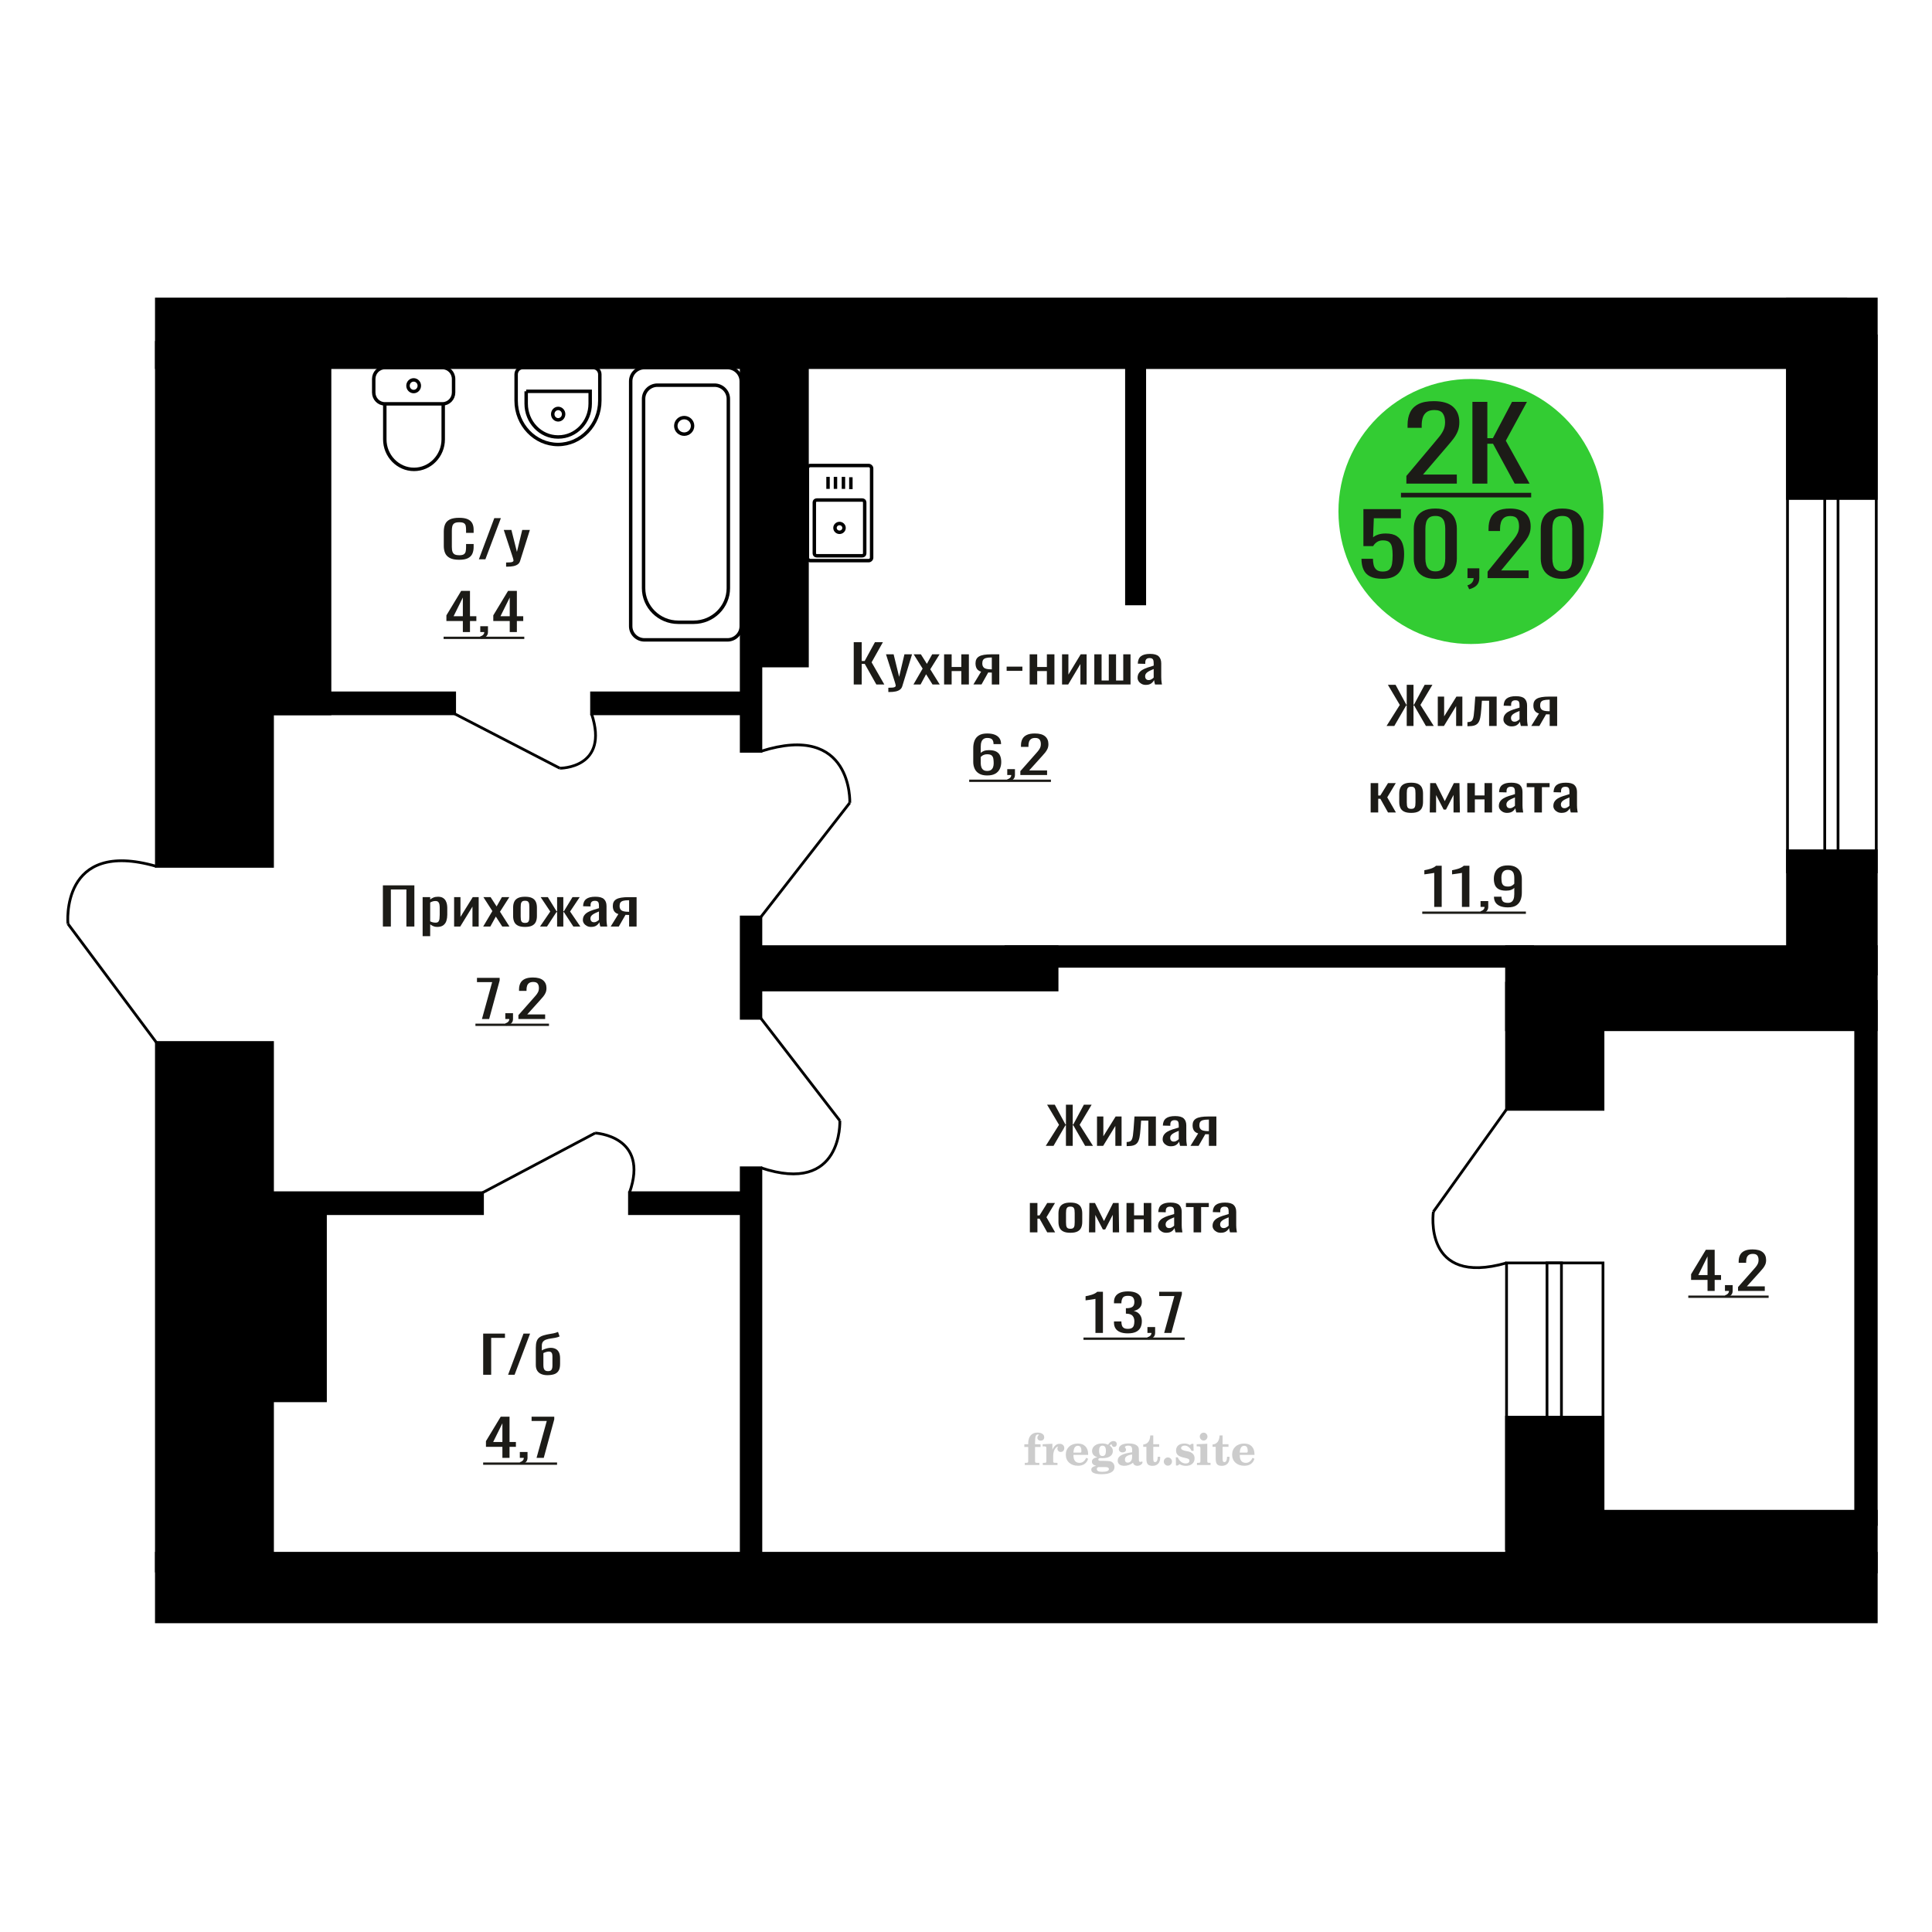 <?xml version="1.0" encoding="UTF-8"?>
<!DOCTYPE svg PUBLIC "-//W3C//DTD SVG 1.1//EN" "http://www.w3.org/Graphics/SVG/1.1/DTD/svg11.dtd">
<!-- Creator: CorelDRAW 2019 -->
<svg xmlns="http://www.w3.org/2000/svg" xml:space="preserve" width="140mm" height="140mm" version="1.1" style="shape-rendering:geometricPrecision; text-rendering:geometricPrecision; image-rendering:optimizeQuality; fill-rule:evenodd; clip-rule:evenodd"
viewBox="0 0 14000 14000"
 xmlns:xlink="http://www.w3.org/1999/xlink">
 <defs>
  <style type="text/css">
   <![CDATA[
    .str0 {stroke:black;stroke-width:25;stroke-miterlimit:22.926}
    .str1 {stroke:black;stroke-width:20;stroke-miterlimit:22.926}
    .fil1 {fill:none}
    .fil3 {fill:black}
    .fil2 {fill:#1C1B17}
    .fil4 {fill:#33CC33}
    .fil0 {fill:#1C1B17;fill-rule:nonzero}
    .fil5 {fill:#CCCCCC;fill-rule:nonzero}
   ]]>
  </style>
 </defs>
 <g id="Слой_x0020_1">
  <path class="fil0" d="M3327.55 4056.35c-29.38,0 -52.2,-4.41 -68.43,-13.25 -16.24,-8.84 -27.51,-20.75 -33.83,-35.73 -6.32,-14.97 -9.48,-31.67 -9.48,-50.08l0 -105.33c0,-20.13 3.16,-37.69 9.48,-52.66 6.32,-14.98 17.59,-26.58 33.83,-34.81 16.23,-8.22 39.05,-12.33 68.43,-12.33 25.98,0 46.56,3.43 61.78,10.31 15.21,6.87 26.14,16.69 32.81,29.46 6.66,12.77 9.99,28.11 9.99,46.03l0 23.57 -54.84 0 0 -20.99c0,-11.05 -0.78,-20.81 -2.31,-29.28 -1.55,-8.47 -5.72,-15.03 -12.56,-19.7 -6.83,-4.66 -18.29,-7 -34.35,-7 -16.4,0 -28.37,2.52 -35.89,7.55 -7.51,5.04 -12.38,12.16 -14.6,21.36 -2.23,9.21 -3.34,19.95 -3.34,32.23l0 118.22c0,14.97 1.71,26.82 5.12,35.54 3.43,8.71 9.07,14.91 16.93,18.59 7.85,3.69 18.46,5.53 31.78,5.53 15.71,0 27,-2.52 33.84,-7.55 6.83,-5.04 11.1,-11.97 12.8,-20.81 1.71,-8.84 2.58,-19.15 2.58,-30.94l0 -22.09 54.84 0 0 22.09c0,18.17 -3.08,34.19 -9.23,48.07 -6.15,13.87 -16.74,24.67 -31.78,32.4 -15.03,7.74 -36.23,11.6 -63.57,11.6z"/>
  <polygon id="1" class="fil0" points="3470.06,4053.04 3581.82,3754.73 3629.5,3754.73 3517.22,4053.04 "/>
  <path id="2" class="fil0" d="M3667.43 4106.44l0 -30.2c13.33,0 23.93,-0.43 31.79,-1.29 7.85,-0.86 13.49,-2.45 16.91,-4.78 3.41,-2.34 5.12,-5.59 5.12,-9.76 0,-2.21 -1.19,-7.12 -3.59,-14.74 -2.38,-7.61 -4.95,-15.71 -7.68,-24.3l-59.46 -181.2 55.35 0 39.99 159.1 38.45 -159.1 55.36 0 -70.74 224.65c-3.08,10.32 -8.71,18.48 -16.91,24.5 -8.2,6.01 -18.71,10.37 -31.53,13.07 -12.82,2.7 -28.29,4.05 -46.4,4.05l-6.66 0z"/>
  <path class="fil1 str0" d="M2788.33 2663.68l418.35 0c44.08,0 80.14,37.08 80.14,82.4l0 97.96c0,45.32 -36.06,82.4 -80.14,82.4l-418.35 0c-44.08,0 -80.14,-37.08 -80.14,-82.4l0 -97.96c0,-45.32 36.06,-82.4 80.14,-82.4zm0 262.76l423.35 0 0 257.25c0,119.69 -95.25,217.63 -211.67,217.63l-0.01 0c-116.42,0 -211.67,-97.94 -211.67,-217.63l0 -257.25zm209.17 -173.56c22.66,0 41.02,18.89 41.02,42.18 0,23.3 -18.36,42.18 -41.02,42.18 -22.65,0 -41.02,-18.88 -41.02,-42.18 0,-23.29 18.37,-42.18 41.02,-42.18z"/>
  <path class="fil0" d="M3353.96 4580.18l0 -79.92 -119.18 0 0 -41.24 107 -177.15 63.9 0 0 183.41 46.15 0 0 34.98 -46.15 0 0 79.92 -51.72 0zm-66.95 -114.9l66.95 0 0 -135.53 -66.95 135.53z"/>
  <path id="1" class="fil0" d="M3488.34 4628.42l-8.62 -16.94c9.12,-2.21 16.31,-6.07 21.54,-11.6 5.25,-5.52 7.87,-12.09 7.87,-19.7l-28.91 0 0 -42.35 55.79 0 0 41.61c0,13.02 -3.89,23.39 -11.67,31.12 -7.78,7.74 -19.77,13.69 -36,17.86z"/>
  <path id="2" class="fil0" d="M3693.73 4580.18l0 -79.92 -119.18 0 0 -41.24 107 -177.15 63.89 0 0 183.41 46.16 0 0 34.98 -46.16 0 0 79.92 -51.71 0zm-66.95 -114.9l66.95 0 0 -135.53 -66.95 135.53z"/>
  <polygon id="3" class="fil2" points="3214.5,4613.66 3799.2,4613.66 3799.2,4630.4 3214.5,4630.4 "/>
  <path class="fil1 str0" d="M3787.22 2663.68l512.16 0c25.93,0 47.14,22.23 47.14,49.4l0 190.13c0,174.78 -136.44,317.78 -303.22,317.78l-0.01 0c-166.77,0 -303.22,-143 -303.22,-317.78l0 -190.13c0,-27.17 21.21,-49.4 47.15,-49.4zm25.64 171.93l463.83 0 0 89.56c0,132.7 -103.6,241.27 -230.22,241.27l-3.39 0c-126.62,0 -230.22,-108.57 -230.22,-241.27l0 -89.56zm231.92 124.08c21.78,0 39.45,18.51 39.45,41.34 0,22.84 -17.67,41.35 -39.45,41.35 -21.8,0 -39.46,-18.51 -39.46,-41.35 0,-22.83 17.66,-41.34 39.46,-41.34z"/>
  <path class="fil0" d="M12373.44 9354.6l0 -79.92 -119.18 0 0 -41.24 107.01 -177.15 63.89 0 0 183.41 46.16 0 0 34.98 -46.16 0 0 79.92 -51.72 0zm-66.95 -114.9l66.95 0 0 -135.53 -66.95 135.53z"/>
  <path id="1" class="fil0" d="M12507.82 9402.84l-8.62 -16.94c9.13,-2.21 16.32,-6.07 21.55,-11.6 5.25,-5.52 7.86,-12.09 7.86,-19.7l-28.9 0 0 -42.35 55.78 0 0 41.61c0,13.02 -3.88,23.39 -11.66,31.12 -7.78,7.74 -19.77,13.69 -36.01,17.86z"/>
  <path id="2" class="fil0" d="M12594.54 9354.6l0 -27.99 104.47 -118.22c7.77,-8.84 14.96,-17.06 21.55,-24.67 6.59,-7.61 12,-15.65 16.22,-24.12 4.23,-8.47 6.35,-18.23 6.35,-29.28 0,-13.75 -3.04,-24.55 -9.13,-32.41 -6.08,-7.86 -16.74,-11.79 -31.96,-11.79 -12.83,0 -22.81,2.58 -29.9,7.74 -7.11,5.15 -12.01,11.91 -14.71,20.25 -2.71,8.35 -4.06,17.31 -4.06,26.89l0 9.94 -54.27 0 0 -10.31c0,-17.92 3.31,-33.33 9.9,-46.22 6.58,-12.89 17.24,-22.89 31.95,-30.01 14.7,-7.12 34.23,-10.68 58.56,-10.68 33.13,0 57.82,6.81 74.04,20.43 16.23,13.63 24.35,32.47 24.35,56.54 0,12.76 -2.11,23.93 -6.34,33.51 -4.23,9.57 -9.72,18.54 -16.48,26.88 -6.76,8.35 -14.2,16.94 -22.32,25.78l-94.33 104.59 129.83 0 0 33.15 -193.72 0z"/>
  <polygon id="3" class="fil2" points="12233.98,9388.08 12816.15,9388.08 12816.15,9404.82 12233.98,9404.82 "/>
  <path class="fil1 str1" d="M10386.84 8780.61c0,0 -79.32,545.48 530.17,371.16"/>
  <line class="fil1 str1" x1="10917.01" y1="8038.7" x2="10386.84" y2= "8780.61" />
  <polygon class="fil3 str1" points="11615.88,7124.52 10917,7124.52 10917,8038.7 11615.88,8038.7 "/>
  <circle class="fil4" cx="10659.16" cy="3706.39" r="960.29"/>
  <path class="fil0" d="M10018.28 4194.12c-37.88,0 -67.98,-5.76 -90.29,-17.28 -22.32,-11.52 -38.27,-28.18 -47.87,-49.98 -9.6,-21.81 -14.41,-47.72 -14.41,-77.75l83.29 0c0,14.8 1.56,29.31 4.67,43.5 3.12,14.19 9.73,25.92 19.86,35.17 10.11,9.26 25.55,13.89 46.31,13.89 22.83,0 39.18,-5.25 49.04,-15.74 9.85,-10.49 16.08,-24.68 18.68,-42.58 2.59,-17.89 3.89,-38.15 3.89,-60.78 0,-22.62 -1.55,-41.86 -4.67,-57.69 -3.12,-15.84 -9.6,-27.98 -19.46,-36.41 -9.86,-8.44 -25.42,-12.65 -46.7,-12.65 -17.13,0 -31.65,4.21 -43.6,12.65 -11.93,8.43 -20.75,18 -26.46,28.69l-70.83 0 0 -267.81 271.66 0 0 66.03 -196.15 0 -5.45 138.22c10.37,-8.64 23.22,-15.42 38.52,-20.36 15.32,-4.94 32.82,-7.4 52.54,-7.4 34.25,0 61.11,6.37 80.57,19.12 19.46,12.76 33.21,30.24 41.25,52.46 8.05,22.21 12.07,47.72 12.07,76.51 0,25.51 -2.33,49.26 -7,71.27 -4.68,22.01 -12.85,41.14 -24.52,57.39 -11.68,16.25 -27.64,28.9 -47.87,37.95 -20.25,9.05 -45.93,13.58 -77.07,13.58z"/>
  <path id="1" class="fil0" d="M10401.26 4194.73c-35.8,0 -65.25,-6.37 -88.35,-19.13 -23.09,-12.75 -40.22,-30.23 -51.37,-52.45 -11.16,-22.21 -16.74,-47.51 -16.74,-75.9l0 -215.35c0,-29.21 5.45,-54.82 16.35,-76.83 10.9,-22.01 27.89,-39.18 50.99,-51.52 23.08,-12.35 52.79,-18.52 89.12,-18.52 36.33,0 65.91,6.17 88.74,18.52 22.84,12.34 39.7,29.51 50.6,51.52 10.9,22.01 16.35,47.62 16.35,76.83l0 215.35c0,28.8 -5.59,54.31 -16.74,76.52 -11.16,22.22 -28.16,39.6 -50.99,52.14 -22.83,12.55 -52.15,18.82 -87.96,18.82zm0 -54.3c19.72,0 34.64,-4.52 44.76,-13.57 10.11,-9.05 17.13,-20.68 21.01,-34.87 3.9,-14.19 5.84,-28.9 5.84,-44.12l0 -216.59c0,-16.04 -1.81,-31.16 -5.45,-45.36 -3.63,-14.19 -10.5,-25.6 -20.62,-34.24 -10.12,-8.64 -25.31,-12.96 -45.54,-12.96 -20.23,0 -35.55,4.32 -45.93,12.96 -10.37,8.64 -17.38,20.05 -21.01,34.24 -3.64,14.2 -5.45,29.32 -5.45,45.36l0 216.59c0,15.22 1.95,29.93 5.84,44.12 3.89,14.19 11.16,25.82 21.79,34.87 10.64,9.05 25.56,13.57 44.76,13.57z"/>
  <path id="2" class="fil0" d="M10646.46 4270.02l-13.23 -28.39c14.01,-3.7 25.04,-10.18 33.09,-19.44 8.03,-9.25 12.06,-20.26 12.06,-33.01l-44.37 0 0 -70.96 85.63 0 0 69.73c0,21.8 -5.97,39.18 -17.91,52.14 -11.94,12.96 -30.35,22.93 -55.27,29.93z"/>
  <path id="3" class="fil0" d="M10779.57 4189.18l0 -46.9 160.36 -198.08c11.93,-14.81 22.96,-28.59 33.07,-41.34 10.12,-12.75 18.43,-26.23 24.92,-40.42 6.48,-14.19 9.72,-30.54 9.72,-49.06 0,-23.03 -4.66,-41.13 -14.01,-54.3 -9.34,-13.16 -25.69,-19.74 -49.03,-19.74 -19.72,0 -35.04,4.32 -45.93,12.95 -10.9,8.64 -18.42,19.96 -22.57,33.94 -4.15,13.99 -6.23,29.01 -6.23,45.05l0 16.66 -83.3 0 0 -17.28c0,-30.03 5.06,-55.84 15.19,-77.44 10.12,-21.6 26.47,-38.36 49.03,-50.29 22.58,-11.93 52.54,-17.9 89.91,-17.9 50.86,0 88.74,11.42 113.65,34.25 24.91,22.83 37.36,54.41 37.36,94.72 0,21.39 -3.25,40.11 -9.73,56.15 -6.48,16.05 -14.92,31.06 -25.29,45.05 -10.38,13.99 -21.8,28.39 -34.25,43.2l-144.79 175.24 199.27 0 0 55.54 -297.35 0z"/>
  <path id="4" class="fil0" d="M11321.34 4194.73c-35.8,0 -65.25,-6.37 -88.35,-19.13 -23.09,-12.75 -40.22,-30.23 -51.37,-52.45 -11.16,-22.21 -16.74,-47.51 -16.74,-75.9l0 -215.35c0,-29.21 5.45,-54.82 16.35,-76.83 10.9,-22.01 27.89,-39.18 50.99,-51.52 23.08,-12.35 52.79,-18.52 89.12,-18.52 36.33,0 65.91,6.17 88.74,18.52 22.84,12.34 39.7,29.51 50.6,51.52 10.9,22.01 16.35,47.62 16.35,76.83l0 215.35c0,28.8 -5.59,54.31 -16.74,76.52 -11.16,22.22 -28.16,39.6 -50.99,52.14 -22.83,12.55 -52.15,18.82 -87.96,18.82zm0 -54.3c19.72,0 34.64,-4.52 44.76,-13.57 10.11,-9.05 17.13,-20.68 21.01,-34.87 3.9,-14.19 5.84,-28.9 5.84,-44.12l0 -216.59c0,-16.04 -1.81,-31.16 -5.45,-45.36 -3.63,-14.19 -10.5,-25.6 -20.62,-34.24 -10.12,-8.64 -25.3,-12.96 -45.54,-12.96 -20.23,0 -35.55,4.32 -45.93,12.96 -10.37,8.64 -17.38,20.05 -21.01,34.24 -3.64,14.2 -5.45,29.32 -5.45,45.36l0 216.59c0,15.22 1.95,29.93 5.84,44.12 3.89,14.19 11.16,25.82 21.79,34.87 10.64,9.05 25.56,13.57 44.76,13.57z"/>
  <path class="fil0" d="M10191.17 3504.52l0 -55.6 197.14 -234.81c14.66,-17.56 28.23,-33.9 40.67,-49.02 12.43,-15.11 22.64,-31.08 30.61,-47.91 7.98,-16.82 11.97,-36.21 11.97,-58.16 0,-27.31 -5.74,-48.76 -17.23,-64.37 -11.48,-15.61 -31.58,-23.41 -60.29,-23.41 -24.24,0 -43.05,5.12 -56.46,15.36 -13.4,10.25 -22.65,23.66 -27.75,40.24 -5.1,16.58 -7.65,34.38 -7.65,53.4l0 19.75 -102.39 0 0 -20.48c0,-35.6 6.21,-66.21 18.65,-91.81 12.44,-25.6 32.54,-45.48 60.3,-59.62 27.74,-14.14 64.58,-21.21 110.52,-21.21 62.52,0 109.09,13.53 139.72,40.6 30.62,27.06 45.93,64.49 45.93,112.29 0,25.36 -3.99,47.54 -11.96,66.56 -7.98,19.02 -18.34,36.82 -31.11,53.41 -12.75,16.58 -26.79,33.65 -42.1,51.2l-178 207.75 244.98 0 0 65.84 -365.55 0z"/>
  <polygon id="1" class="fil0" points="10669.66,3504.52 10669.66,2911.99 10777.79,2911.99 10777.79,3175.34 10817.98,3175.34 10956.73,2911.99 11064.87,2911.99 10911.76,3193.62 11084.01,3504.52 10975.87,3504.52 10818.93,3215.57 10777.79,3215.57 10777.79,3504.52 "/>
  <polygon id="2" class="fil2" points="10151.93,3571.02 11095.49,3571.02 11095.49,3604.27 10151.93,3604.27 "/>
  <path class="fil5" d="M7422.68 10485.49l0 -20 28.15 0 0 -6.35c0,-24.71 5.87,-43.87 17.67,-57.58 11.8,-13.7 28.37,-20.53 49.64,-20.53 14.92,0 26.72,3.07 35.45,9.16 8.74,6.08 13.13,14.28 13.13,24.6 0,7.68 -2.33,13.71 -6.99,18.1 -4.65,4.39 -11.11,6.56 -19.42,6.56 -6.82,0 -12.38,-2.01 -16.67,-6.03 -4.28,-4.02 -6.45,-9.21 -6.45,-15.5 0,-6.62 2.96,-12.49 8.94,-17.68 1.22,-1.22 1.85,-2.01 1.85,-2.33 0,-1.11 -0.53,-1.96 -1.53,-2.43 -1.06,-0.53 -2.75,-0.8 -5.13,-0.8 -7.89,0 -13.34,4.03 -16.36,12.02 -3.07,7.99 -4.6,24.23 -4.6,48.73l0 10.06 39.95 0 0 20 -39.95 0 0 102.87c0,4.66 0.95,7.83 2.91,9.52 1.96,1.7 5.72,2.54 11.27,2.54l16.94 0 0 15.88 -105.41 0 0 -15.88 13.91 -0.31c4.24,-0.21 7.09,-1.11 8.63,-2.81 1.48,-1.64 2.22,-4.6 2.22,-8.94l0 -102.87 -28.15 0z"/>
  <path id="1" class="fil5" d="M7556.56 10616.3l0 -15.88 14.87 -0.31c4.34,-0.32 7.25,-1.27 8.68,-2.86 1.43,-1.59 2.17,-4.55 2.17,-8.89l0 -95.04c0,-5.08 -1.11,-8.47 -3.39,-10.11 -2.27,-1.64 -6.98,-2.48 -14.13,-2.48 -0.95,0 -2.48,0.05 -4.6,0.16 -2.12,0.1 -3.7,0.15 -4.87,0.15l0 -15.55 70.75 -3.5 0 43.71c6.25,-14.34 13.65,-25.18 22.39,-32.49 8.67,-7.25 18.46,-10.9 29.42,-10.9 10.16,0 18.41,2.86 24.76,8.52 6.35,5.72 9.53,12.97 9.53,21.86 0,8.67 -2.33,15.61 -7.04,20.85 -4.71,5.23 -10.9,7.83 -18.57,7.83 -7.15,0 -12.97,-2.28 -17.47,-6.88 -4.49,-4.61 -6.77,-10.59 -6.77,-17.94 0,-2.91 0.48,-5.56 1.43,-8.04 0.9,-2.49 2.38,-4.87 4.34,-7.15 -11.8,3.81 -20.75,12.01 -26.94,24.5 -6.19,12.49 -9.31,28.79 -9.31,48.84l0 33.66c0,4.34 0.74,7.3 2.22,8.94 1.54,1.7 4.39,2.6 8.63,2.81l20.27 0.31 0 15.88 -106.37 0z"/>
  <path id="2" class="fil5" d="M7870.94 10563.91l13.97 6.67c-4.97,16.62 -13.65,29.26 -26.09,37.89 -12.48,8.62 -28.31,12.91 -47.51,12.91 -26.36,0 -47.58,-7.41 -63.77,-22.17 -16.14,-14.77 -24.23,-34.13 -24.23,-58.1 0,-23.92 8.04,-43.4 24.07,-58.32 16.09,-14.92 37.1,-22.38 63.03,-22.38 23.65,0 42.01,6.82 55.14,20.53 13.12,13.65 19.68,32.86 19.68,57.52l0 4.18 -106.68 0 0 2.17c0,18.36 3.7,32.23 11.06,41.59 7.41,9.37 18.41,14.02 32.97,14.02 10.63,0 20,-3.06 28.04,-9.2 8.1,-6.14 14.87,-15.24 20.32,-27.31zm-92.39 -37.78l48.79 0c3.33,0 5.66,-0.74 6.98,-2.17 1.33,-1.43 2.02,-4.07 2.02,-7.94 0,-13.65 -2.07,-23.6 -6.14,-29.79 -4.08,-6.19 -10.48,-9.31 -19.26,-9.31 -10.11,0 -17.84,4.07 -23.18,12.17 -5.29,8.15 -8.36,20.48 -9.21,37.04z"/>
  <path id="3" class="fil5" d="M7943.54 10622.07c-10.26,-2.59 -17.99,-6.41 -23.23,-11.54 -5.23,-5.13 -7.83,-11.43 -7.83,-19 0,-8.36 3.44,-15.24 10.37,-20.69 6.94,-5.39 16.94,-9.1 29.96,-11.06 -12.81,-3.43 -22.55,-9.04 -29.27,-16.93 -6.72,-7.83 -10.1,-17.41 -10.1,-28.68 0,-16.09 6.82,-29.21 20.47,-39.26 13.66,-10.11 31.49,-15.14 53.5,-15.14 7.78,0 15.08,0.8 22.02,2.33 6.93,1.54 13.65,3.86 20.16,6.93l5.45 -7.88c4.23,-6.03 9.31,-10.64 15.18,-13.92 5.88,-3.28 12.02,-4.92 18.42,-4.92 7.04,0 12.75,2.01 17.2,6.03 4.44,4.08 6.67,9.26 6.67,15.56 0,6.19 -1.7,11.27 -5.14,15.13 -3.38,3.87 -7.83,5.82 -13.28,5.82 -3.76,0 -6.93,-0.79 -9.63,-2.38 -2.7,-1.64 -4.87,-4.07 -6.51,-7.35 -0.63,-1.27 -1,-2.81 -1.22,-4.66 -0.31,-2.59 -1.43,-3.91 -3.28,-4.02 -1.85,0 -3.91,0.9 -6.19,2.7 -2.27,1.8 -4.13,4.07 -5.55,6.82 7.83,5.4 13.54,11.17 17.14,17.36 3.6,6.25 5.4,13.39 5.4,21.43 0,16.14 -6.56,28.79 -19.63,37.94 -13.07,9.16 -31.23,13.76 -54.46,13.76 -1.95,0 -4.71,-0.1 -8.25,-0.32 -3.49,-0.21 -6.03,-0.31 -7.57,-0.31 -4.87,0 -8.68,0.9 -11.37,2.75 -2.76,1.8 -4.13,4.29 -4.13,7.46 0,3.65 1.21,6.19 3.65,7.62 2.43,1.43 6.67,2.17 12.75,2.17l23.02 0c12.07,0 22.6,0.37 31.54,1.16 8.99,0.8 15.13,1.8 18.57,3.02 8.68,3.12 15.45,8.26 20.32,15.5 4.87,7.25 7.31,15.62 7.31,25.09 0,16.72 -7.94,29.58 -23.82,38.57 -15.87,9 -38.63,13.5 -68.31,13.5 -25.24,0 -44.24,-2.75 -56.99,-8.2 -12.76,-5.51 -19.16,-13.66 -19.16,-24.5 0,-7.15 3.12,-13.08 9.31,-17.89 6.19,-4.82 15.03,-8.15 26.51,-10zm15.62 8.84c-4.03,1.64 -6.88,3.54 -8.58,5.66 -1.69,2.11 -2.54,4.87 -2.54,8.31 0,6.93 3.02,12.06 9,15.34 5.98,3.33 15.29,4.98 27.94,4.98 17.14,0 29.84,-1.59 38.05,-4.71 8.2,-3.18 12.33,-8.05 12.33,-14.72 0,-5.23 -2.23,-9.04 -6.67,-11.37 -4.45,-2.33 -12.07,-3.49 -22.86,-3.49l-46.67 0zm5.39 -117.59c0,13.07 1.96,22.6 5.88,28.58 3.97,5.98 10.1,8.99 18.52,8.99 8.46,0 14.71,-3.01 18.78,-9.1 4.02,-6.03 6.04,-15.5 6.04,-28.47 0,-12.7 -2.02,-22.12 -6.04,-28.2 -4.07,-6.09 -10.32,-9.16 -18.78,-9.16 -8.42,0 -14.55,3.07 -18.52,9.16 -3.92,6.08 -5.88,15.5 -5.88,28.2z"/>
  <path id="4" class="fil5" d="M8203.68 10539.46c-18.79,3.02 -32.17,7.47 -40.11,13.34 -7.99,5.87 -11.96,14.13 -11.96,24.82 0,6.51 1.8,11.64 5.34,15.5 3.55,3.81 8.37,5.72 14.35,5.72 9.78,0 17.67,-3.65 23.54,-10.96 5.88,-7.3 8.84,-17.3 8.84,-30l0 -18.42zm49.21 40.22c0,5.08 0.9,8.68 2.7,10.85 1.8,2.17 4.76,3.23 8.79,3.23 1.85,0 3.96,-0.53 6.35,-1.64 2.38,-1.06 3.86,-1.59 4.49,-1.59 1.22,0 2.23,0.37 2.97,1.22 0.68,0.84 1.06,2.01 1.06,3.59 0,6.62 -3.76,12.65 -11.33,18.16 -7.57,5.45 -16.61,8.2 -27.15,8.2 -7.88,0 -14.6,-2.07 -20.16,-6.25 -5.61,-4.18 -8.89,-9.57 -9.94,-16.14 -8.68,7.09 -18.53,12.6 -29.53,16.51 -11.01,3.92 -22.33,5.88 -34.03,5.88 -15.18,0 -26.99,-3.28 -35.35,-9.9 -8.36,-6.61 -12.54,-15.93 -12.54,-27.94 0,-15.98 8.42,-28.84 25.19,-38.47 16.78,-9.68 43.34,-16.93 79.59,-21.8l0 -17.25c0,-11.17 -2.22,-19.05 -6.67,-23.71 -4.44,-4.65 -11.85,-6.98 -22.17,-6.98 -6.72,0 -12.38,1.11 -16.94,3.33 -4.6,2.22 -6.93,4.82 -6.93,7.67 0,0.74 1.38,2.86 4.13,6.41 2.75,3.49 4.13,7.41 4.13,11.8 0,5.98 -2.33,10.79 -7.04,14.5 -4.71,3.65 -10.85,5.5 -18.36,5.5 -7.68,0 -14.03,-2.22 -19.11,-6.67 -5.02,-4.44 -7.56,-10 -7.56,-16.72 0,-13.23 6.35,-23.49 19.05,-30.8 12.75,-7.25 30.69,-10.9 53.97,-10.9 13.02,0 24.45,1.33 34.35,3.97 9.84,2.59 17.99,6.51 24.39,11.64 5.08,3.97 8.63,8.42 10.64,13.44 2.01,4.98 3.01,12.65 3.01,22.97l0 67.89z"/>
  <path id="5" class="fil5" d="M8406.73 10556.29c0,0.74 0.1,1.85 0.26,3.34 0.16,1.48 0.21,2.59 0.21,3.33 0,18.57 -4.92,33.07 -14.76,43.5 -9.9,10.37 -23.6,15.56 -41.12,15.56 -15.98,0 -27.36,-3.76 -34.08,-11.33 -6.72,-7.51 -10.05,-20.8 -10.05,-39.85l0 -86.62 -22.86 0 0 -17.04c15.72,-1 27.94,-7.14 36.62,-18.31 8.68,-11.16 13.44,-26.93 14.29,-47.2l21.8 0 0 63.82 42.86 0 0 18.73 -42.86 0 0 84.14c0,10.74 1,17.88 2.96,21.38 1.96,3.54 5.4,5.29 10.37,5.29 6.09,0 10.69,-3.23 13.87,-9.63 3.12,-6.41 4.87,-16.09 5.18,-29.11l17.31 0z"/>
  <path id="6" class="fil5" d="M8462.87 10561.05c8.05,0 15.03,2.92 20.91,8.79 5.87,5.82 8.83,12.8 8.83,20.95 0,8.21 -2.91,15.24 -8.78,21.12 -5.82,5.87 -12.81,8.84 -20.96,8.84 -8.09,0 -15.02,-2.97 -20.85,-8.84 -5.87,-5.88 -8.78,-12.91 -8.78,-21.12 0,-8.04 2.96,-15.02 8.84,-20.9 5.87,-5.87 12.8,-8.84 20.79,-8.84z"/>
  <path id="7" class="fil5" d="M8520.55 10560.42l13.71 0c6.51,14.39 14.76,25.4 24.76,33.02 10.06,7.62 21.22,11.43 33.61,11.43 8.09,0 14.49,-1.8 19.2,-5.34 4.77,-3.6 7.15,-8.37 7.15,-14.4 0,-5.4 -2.07,-9.52 -6.25,-12.43 -4.18,-2.91 -13.07,-5.77 -26.72,-8.58 -23.44,-4.49 -39.95,-10.84 -49.53,-18.94 -9.58,-8.1 -14.34,-19.42 -14.34,-33.97 0,-16.14 5.34,-28.63 16.03,-37.47 10.69,-8.89 25.88,-13.33 45.51,-13.33 7.3,0 14.29,0.9 20.8,2.75 6.56,1.85 12.54,4.5 17.94,7.99l12.43 -8.52 13.07 0 1.54 50.8 -14.92 0c-5.56,-11.91 -12.76,-21.27 -21.54,-27.99 -8.79,-6.72 -18.21,-10.11 -28.31,-10.11 -7.68,0 -13.92,1.69 -18.73,5.13 -4.87,3.44 -7.31,7.73 -7.31,12.91 0,9.85 12.54,16.99 37.57,21.44 3.02,0.52 5.35,0.95 6.99,1.27 17.67,3.28 31.01,9.26 39.9,17.93 8.89,8.68 13.33,19.95 13.33,33.77 0,16.66 -5.61,29.84 -16.82,39.58 -11.22,9.79 -26.52,14.66 -45.94,14.66 -8.67,0 -16.93,-1.01 -24.66,-3.07 -7.77,-2.07 -14.76,-5.03 -21.11,-8.95l-13.65 9.48 -12.75 0 -0.96 -59.06z"/>
  <path id="8" class="fil5" d="M8694.17 10409.92c0,-7.88 2.7,-14.55 8.15,-20 5.45,-5.5 12.01,-8.25 19.79,-8.25 7.46,0 13.92,2.75 19.42,8.31 5.45,5.55 8.2,12.17 8.2,19.94 0,7.78 -2.7,14.45 -8.15,20.11 -5.45,5.67 -11.9,8.47 -19.47,8.47 -7.78,0 -14.34,-2.75 -19.79,-8.31 -5.45,-5.55 -8.15,-12.27 -8.15,-20.27zm54.29 178.39c0,4.44 0.74,7.51 2.17,9.1 1.48,1.59 4.39,2.49 8.73,2.7l12.6 0.31 0 15.88 -98.11 0 0 -15.88 13.81 -0.31c4.29,-0.21 7.2,-1.11 8.68,-2.81 1.53,-1.64 2.28,-4.65 2.28,-8.99l0 -95.04c0,-5.03 -1.12,-8.42 -3.39,-10.06 -2.28,-1.64 -6.93,-2.48 -13.97,-2.48 -0.95,0 -2.44,0.05 -4.61,0.16 -2.11,0.1 -3.75,0.15 -5.02,0.15l0 -15.55 76.83 -3.5 0 126.32z"/>
  <path id="9" class="fil5" d="M8909.02 10556.29c0,0.74 0.1,1.85 0.26,3.34 0.16,1.48 0.21,2.59 0.21,3.33 0,18.57 -4.92,33.07 -14.76,43.5 -9.9,10.37 -23.6,15.56 -41.12,15.56 -15.98,0 -27.36,-3.76 -34.08,-11.33 -6.72,-7.51 -10.05,-20.8 -10.05,-39.85l0 -86.62 -22.86 0 0 -17.04c15.72,-1 27.94,-7.14 36.62,-18.31 8.68,-11.16 13.44,-26.93 14.29,-47.2l21.8 0 0 63.82 42.86 0 0 18.73 -42.86 0 0 84.14c0,10.74 1,17.88 2.96,21.38 1.96,3.54 5.4,5.29 10.37,5.29 6.09,0 10.69,-3.23 13.87,-9.63 3.12,-6.41 4.87,-16.09 5.18,-29.11l17.31 0z"/>
  <path id="10" class="fil5" d="M9076.18 10563.91l13.97 6.67c-4.97,16.62 -13.65,29.26 -26.09,37.89 -12.48,8.62 -28.31,12.91 -47.51,12.91 -26.36,0 -47.58,-7.41 -63.77,-22.17 -16.14,-14.77 -24.23,-34.13 -24.23,-58.1 0,-23.92 8.04,-43.4 24.07,-58.32 16.09,-14.92 37.1,-22.38 63.03,-22.38 23.65,0 42.01,6.82 55.14,20.53 13.12,13.65 19.68,32.86 19.68,57.52l0 4.18 -106.68 0 0 2.17c0,18.36 3.7,32.23 11.06,41.59 7.41,9.37 18.41,14.02 32.97,14.02 10.63,0 20,-3.06 28.04,-9.2 8.1,-6.14 14.87,-15.24 20.32,-27.31zm-92.39 -37.78l48.79 0c3.33,0 5.66,-0.74 6.98,-2.17 1.33,-1.43 2.02,-4.07 2.02,-7.94 0,-13.65 -2.07,-23.6 -6.14,-29.79 -4.08,-6.19 -10.48,-9.31 -19.26,-9.31 -10.11,0 -17.84,4.07 -23.18,12.17 -5.29,8.15 -8.36,20.48 -9.21,37.04z"/>
  <polygon class="fil0" points="6186.52,4959.94 6186.52,4653.7 6244.32,4653.7 6244.32,4789.8 6265.81,4789.8 6339.98,4653.7 6397.79,4653.7 6315.93,4799.26 6408.02,4959.94 6350.2,4959.94 6266.32,4810.6 6244.32,4810.6 6244.32,4959.94 "/>
  <path id="1" class="fil0" d="M6437.16 5014.76l0 -31c13.3,0 23.88,-0.44 31.71,-1.32 7.85,-0.89 13.48,-2.52 16.89,-4.92 3.41,-2.39 5.11,-5.73 5.11,-10.02 0,-2.27 -1.19,-7.31 -3.57,-15.12 -2.39,-7.82 -4.95,-16.13 -7.68,-24.95l-59.33 -186.02 55.24 0 39.9 163.33 38.37 -163.33 55.24 0 -70.6 230.63c-3.07,10.58 -8.68,18.97 -16.87,25.14 -8.18,6.18 -18.67,10.65 -31.47,13.42 -12.78,2.78 -28.21,4.16 -46.28,4.16l-6.66 0z"/>
  <polygon id="2" class="fil0" points="6619.27,4959.94 6685.77,4845 6620.81,4741.41 6672.98,4741.41 6716.47,4810.6 6754.82,4741.41 6808.54,4741.41 6741.02,4849.92 6809.57,4959.94 6757.38,4959.94 6710.84,4885.84 6670.94,4959.94 "/>
  <polygon id="3" class="fil0" points="6841.28,4959.94 6841.28,4741.41 6896.01,4741.41 6896.01,4833.28 6966.09,4833.28 6966.09,4741.41 7020.82,4741.41 7020.82,4959.94 6966.09,4959.94 6966.09,4862.77 6896.01,4862.77 6896.01,4959.94 "/>
  <path id="4" class="fil0" d="M7053.56 4959.94l55.76 -92.63c-9.56,-2.77 -17.31,-6.93 -23.27,-12.48 -5.97,-5.54 -10.33,-12.35 -13.05,-20.41 -2.73,-8.07 -4.1,-17.14 -4.1,-27.22 0,-11.6 2.06,-21.55 6.15,-29.87 4.08,-8.32 10.56,-15.13 19.44,-20.42 8.86,-5.29 20.63,-9.2 35.28,-11.72 14.67,-2.52 32.75,-3.78 54.23,-3.78l57.3 0 0 218.53 -54.23 0 0 -86.2c-5.45,0 -10.06,-0.07 -13.81,-0.19 -3.75,-0.13 -7.85,-0.32 -12.27,-0.57l-48.6 86.96 -58.83 0zm127.37 -109.64c0.69,0 1.8,0 3.33,0 1.53,0 2.47,0 2.81,0l0 -85.83c-0.34,0 -1.28,0 -2.81,0 -1.53,0 -2.48,0 -2.82,0 -16.03,0 -28.72,1.45 -38.11,4.35 -9.38,2.9 -15.94,7.44 -19.69,13.61 -3.74,6.18 -5.62,14.43 -5.62,24.77 0,14.36 4.34,25.07 13.04,32.13 8.7,7.06 25.31,10.71 49.87,10.97z"/>
  <polygon id="5" class="fil0" points="7294.5,4861.26 7294.5,4830.64 7408.57,4830.64 7408.57,4861.26 "/>
  <polygon id="6" class="fil0" points="7461.25,4959.94 7461.25,4741.41 7515.98,4741.41 7515.98,4833.28 7586.06,4833.28 7586.06,4741.41 7640.79,4741.41 7640.79,4959.94 7586.06,4959.94 7586.06,4862.77 7515.98,4862.77 7515.98,4959.94 "/>
  <polygon id="7" class="fil0" points="7696.05,4959.94 7696.05,4741.41 7742.07,4741.41 7742.07,4888.48 7831.09,4741.41 7874.06,4741.41 7874.06,4959.94 7829.04,4959.94 7829.04,4811.73 7740.55,4959.94 "/>
  <polygon id="8" class="fil0" points="7929.81,4959.94 7929.81,4741.41 7982.5,4741.41 7982.5,4931.21 8034.67,4931.21 8034.67,4741.41 8087.35,4741.41 8087.35,4931.21 8139.54,4931.21 8139.54,4741.41 8192.22,4741.41 8192.22,4959.94 "/>
  <path id="9" class="fil0" d="M8302.72 4962.96c-11.6,0 -21.82,-2.45 -30.7,-7.37 -8.86,-4.91 -15.86,-11.21 -20.97,-18.9 -5.11,-7.69 -7.67,-15.82 -7.67,-24.39 0,-13.61 3.07,-25.08 9.2,-34.4 6.14,-9.33 14.58,-17.21 25.33,-23.63 10.74,-6.43 23.19,-12.04 37.34,-16.83 14.15,-4.79 29.07,-9.45 44.75,-13.99l0 -15.5c0,-8.82 -0.67,-16.13 -2.04,-21.93 -1.37,-5.79 -4.18,-10.14 -8.44,-13.04 -4.26,-2.9 -10.66,-4.35 -19.19,-4.35 -7.49,0 -13.55,1.26 -18.15,3.78 -4.6,2.52 -7.93,6.11 -9.97,10.78 -2.05,4.66 -3.08,10.14 -3.08,16.44l0 10.97 -54.22 -1.51c0.69,-24.2 8.18,-42.03 22.51,-53.5 14.33,-11.47 36.49,-17.2 66.5,-17.2 29.33,0 50.13,5.92 62.41,17.76 12.27,11.85 18.42,28.99 18.42,51.42l0 99.82c0,6.8 0.25,13.36 0.75,19.66 0.52,6.3 1.21,12.16 2.06,17.58 0.85,5.42 1.61,10.52 2.3,15.31l-50.13 0c-1.03,-4.03 -2.31,-9.14 -3.84,-15.31 -1.53,-6.18 -2.64,-11.79 -3.33,-16.83 -3.41,8.57 -9.97,16.58 -19.68,24.01 -9.73,7.44 -23.11,11.15 -40.16,11.15zm21.48 -34.78c5.46,0 10.57,-1.13 15.35,-3.4 4.77,-2.27 9.04,-4.85 12.78,-7.75 3.75,-2.9 6.31,-5.23 7.67,-7l0 -62c-8.52,3.53 -16.53,7.06 -24.04,10.58 -7.49,3.53 -14.07,7.25 -19.68,11.16 -5.63,3.9 -10.07,8.32 -13.3,13.23 -3.25,4.92 -4.87,10.52 -4.87,16.83 0,8.82 2.21,15.75 6.65,20.79 4.44,5.04 10.91,7.56 19.44,7.56z"/>
  <polygon class="fil0" points="2774.53,6713.91 2774.53,6415.6 3002.67,6415.6 3002.67,6713.91 2944.87,6713.91 2944.87,6445.43 2832.34,6445.43 2832.34,6713.91 "/>
  <path id="1" class="fil0" d="M3062.53 6783.88l0 -282.84 54.73 0 0 16.95c6.48,-5.41 14.32,-10.07 23.53,-14 9.21,-3.93 20.12,-5.89 32.74,-5.89 15.34,0 27.54,2.88 36.58,8.65 9.03,5.77 15.77,13.02 20.2,21.73 4.43,8.72 7.33,17.56 8.69,26.52 1.38,8.96 2.06,16.63 2.06,23.01l0 51.56c0,14.98 -2.06,29.16 -6.14,42.54 -4.1,13.38 -11.52,24.18 -22.25,32.41 -10.75,8.22 -25.84,12.34 -45.28,12.34 -10.57,0 -19.95,-1.91 -28.13,-5.71 -8.18,-3.81 -15.52,-8.17 -22,-13.08l0 85.81 -54.73 0zm94.12 -97.96c9.56,0 16.38,-2.52 20.46,-7.55 4.1,-5.03 6.65,-11.85 7.68,-20.44 1.01,-8.59 1.53,-18.04 1.53,-28.36l0 -51.56c0,-8.83 -0.68,-17 -2.04,-24.49 -1.37,-7.48 -4.27,-13.44 -8.7,-17.86 -4.43,-4.42 -11.43,-6.63 -20.97,-6.63 -7.17,0 -13.99,1.11 -20.46,3.32 -6.49,2.21 -12.11,4.79 -16.89,7.73l0 136.27c5.12,2.7 10.92,4.97 17.39,6.81 6.48,1.84 13.82,2.76 22,2.76z"/>
  <polygon id="2" class="fil0" points="3290.67,6713.91 3290.67,6501.04 3336.7,6501.04 3336.7,6644.31 3425.71,6501.04 3468.68,6501.04 3468.68,6713.91 3423.67,6713.91 3423.67,6569.54 3335.17,6713.91 "/>
  <polygon id="3" class="fil0" points="3501.41,6713.91 3567.91,6601.95 3502.95,6501.04 3555.12,6501.04 3598.61,6568.44 3636.97,6501.04 3690.68,6501.04 3623.17,6606.74 3691.7,6713.91 3639.53,6713.91 3592.98,6641.73 3553.08,6713.91 "/>
  <path id="4" class="fil0" d="M3804.75 6716.86c-21.82,0 -39.05,-3.2 -51.66,-9.58 -12.63,-6.38 -21.57,-15.47 -26.86,-27.25 -5.28,-11.79 -7.93,-25.66 -7.93,-41.62l0 -61.87c0,-15.96 2.65,-29.83 7.93,-41.61 5.29,-11.79 14.23,-20.87 26.86,-27.26 12.61,-6.38 29.84,-9.57 51.66,-9.57 21.83,0 38.96,3.19 51.42,9.57 12.44,6.39 21.3,15.47 26.6,27.26 5.27,11.78 7.91,25.65 7.91,41.61l0 61.87c0,15.96 -2.64,29.83 -7.91,41.62 -5.3,11.78 -14.16,20.87 -26.6,27.25 -12.46,6.38 -29.59,9.58 -51.42,9.58zm0 -29.1c10.57,0 17.98,-2.21 22.25,-6.63 4.26,-4.42 6.82,-10.25 7.68,-17.49 0.85,-7.24 1.28,-14.79 1.28,-22.65l0 -66.66c0,-8.1 -0.43,-15.71 -1.28,-22.83 -0.86,-7.12 -3.42,-12.95 -7.68,-17.49 -4.27,-4.55 -11.68,-6.82 -22.25,-6.82 -10.57,0 -18.07,2.27 -22.5,6.82 -4.44,4.54 -7.09,10.37 -7.94,17.49 -0.84,7.12 -1.27,14.73 -1.27,22.83l0 66.66c0,7.86 0.43,15.41 1.27,22.65 0.85,7.24 3.5,13.07 7.94,17.49 4.43,4.42 11.93,6.63 22.5,6.63z"/>
  <polygon id="5" class="fil0" points="3913.2,6713.91 3987.37,6605.27 3917.81,6501.04 3969.98,6501.04 4032.9,6603.43 4037,6603.43 4037,6501.04 4082.01,6501.04 4082.01,6603.43 4086.1,6603.43 4148.51,6501.04 4200.69,6501.04 4131.12,6605.27 4205.29,6713.91 4154.64,6713.91 4086.1,6609.32 4082.01,6609.32 4082.01,6713.91 4037,6713.91 4037,6609.32 4032.39,6609.32 3963.84,6713.91 "/>
  <path id="6" class="fil0" d="M4283.04 6716.86c-11.6,0 -21.83,-2.4 -30.69,-7.19 -8.87,-4.78 -15.87,-10.92 -20.98,-18.41 -5.11,-7.49 -7.67,-15.41 -7.67,-23.75 0,-13.26 3.07,-24.43 9.21,-33.52 6.14,-9.08 14.57,-16.75 25.32,-23.01 10.74,-6.27 23.19,-11.73 37.34,-16.39 14.15,-4.67 29.07,-9.21 44.77,-13.63l0 -15.1c0,-8.59 -0.7,-15.71 -2.06,-21.36 -1.36,-5.65 -4.18,-9.88 -8.43,-12.7 -4.26,-2.83 -10.67,-4.24 -19.18,-4.24 -7.52,0 -13.56,1.23 -18.17,3.68 -4.6,2.46 -7.93,5.96 -9.97,10.5 -2.04,4.54 -3.07,9.88 -3.07,16.02l0 10.68 -54.23 -1.47c0.68,-23.57 8.2,-40.94 22.52,-52.12 14.32,-11.17 36.49,-16.75 66.49,-16.75 29.33,0 50.13,5.77 62.4,17.31 12.28,11.54 18.42,28.23 18.42,50.08l0 97.23c0,6.63 0.27,13.01 0.77,19.15 0.51,6.14 1.19,11.85 2.05,17.12 0.85,5.28 1.61,10.26 2.29,14.92l-50.12 0c-1.02,-3.93 -2.3,-8.9 -3.84,-14.92 -1.53,-6.01 -2.64,-11.47 -3.32,-16.38 -3.41,8.34 -9.97,16.14 -19.69,23.38 -9.73,7.24 -23.12,10.87 -40.16,10.87zm21.49 -33.89c5.44,0 10.57,-1.1 15.33,-3.31 4.78,-2.21 9.05,-4.73 12.8,-7.55 3.75,-2.82 6.3,-5.09 7.68,-6.81l0 -60.4c-8.53,3.44 -16.55,6.87 -24.05,10.31 -7.51,3.44 -14.07,7.06 -19.69,10.87 -5.63,3.8 -10.07,8.1 -13.31,12.89 -3.23,4.78 -4.86,10.25 -4.86,16.38 0,8.6 2.22,15.35 6.65,20.26 4.43,4.91 10.92,7.36 19.45,7.36z"/>
  <path id="7" class="fil0" d="M4425.25 6713.91l55.76 -90.23c-9.55,-2.7 -17.3,-6.75 -23.28,-12.15 -5.97,-5.4 -10.32,-12.03 -13.04,-19.89 -2.74,-7.86 -4.1,-16.69 -4.1,-26.52 0,-11.29 2.05,-20.99 6.14,-29.09 4.1,-8.1 10.57,-14.73 19.45,-19.89 8.86,-5.15 20.62,-8.96 35.29,-11.41 14.66,-2.46 32.74,-3.69 54.21,-3.69l57.3 0 0 212.87 -54.23 0 0 -83.97c-5.44,0 -10.05,-0.06 -13.8,-0.18 -3.75,-0.12 -7.85,-0.31 -12.28,-0.55l-48.6 84.7 -58.82 0zm127.36 -106.8c0.7,0 1.8,0 3.34,0 1.53,0 2.47,0 2.8,0l0 -83.6c-0.33,0 -1.27,0 -2.8,0 -1.54,0 -2.47,0 -2.82,0 -16.03,0 -28.73,1.41 -38.1,4.23 -9.39,2.83 -15.95,7.25 -19.7,13.26 -3.75,6.02 -5.62,14.06 -5.62,24.12 0,14 4.35,24.43 13.04,31.31 8.7,6.87 25.32,10.43 49.86,10.68z"/>
  <path class="fil1 str0" d="M6316.09 4041.42l0 -647.16c0,-11.61 -9.77,-21.11 -21.72,-21.11l-421.87 0c-11.95,0 -21.72,9.5 -21.72,21.11l0 647.16c0,11.61 9.77,21.11 21.72,21.11l421.87 0c11.95,0 21.72,-9.5 21.72,-21.11zm-50.11 -30.77l0 -370.58c0,-9.12 -7.67,-16.57 -17.04,-16.57l-331.01 0c-9.37,0 -17.04,7.45 -17.04,16.57l0 370.58c0,9.11 7.67,16.56 17.04,16.56l331.01 0c9.37,0 17.04,-7.45 17.04,-16.56zm-149.8 -185.29c0,-17.59 -14.66,-31.84 -32.74,-31.84 -18.09,0 -32.75,14.25 -32.75,31.84 0,17.58 14.66,31.83 32.75,31.83 18.08,0 32.74,-14.25 32.74,-31.83zm49.57 -280.56l0 -86.78m-53.87 84.37l0 -86.78m-57.73 86.78l0 -86.78m-53.87 86.78l0 -86.78"/>
  <path class="fil1 str0" d="M4763.97 2791.08l413.56 0c55.18,0 100.32,44.48 100.32,98.85l0 1372.08c0,135.92 -112.86,247.12 -250.8,247.12l-112.6 0c-137.94,0 -250.79,-111.2 -250.79,-247.12l0 -1372.08c0,-54.37 45.14,-98.85 100.31,-98.85zm-93.41 -127.4l600.37 0c55.18,0 100.32,44.48 100.32,98.84l0 1775.45c0,54.36 -45.14,98.84 -100.32,98.84l-600.37 0c-55.17,0 -100.31,-44.48 -100.31,-98.84l0 -1775.45c0,-54.36 45.14,-98.84 100.31,-98.84zm287.4 362.48c33.56,0 60.77,26.81 60.77,59.88 0,33.07 -27.21,59.89 -60.77,59.89 -33.57,0 -60.78,-26.82 -60.78,-59.89 0,-33.07 27.21,-59.88 60.78,-59.88z"/>
  <polygon class="fil1 str1" points="11615.88,9151.77 10917,9151.77 10917,11223.34 11615.88,11223.34 "/>
  <path class="fil0" d="M10392.9 6571.87l0 -246.75c-0.34,0.25 -4.14,0.98 -11.41,2.21 -7.28,1.23 -15.47,2.46 -24.6,3.68 -9.13,1.23 -17.24,2.34 -24.34,3.32 -7.11,0.98 -10.83,1.47 -11.16,1.47l0 -29.83c5.75,-0.98 12.42,-2.33 20.04,-4.05 7.6,-1.72 15.38,-3.8 23.32,-6.26 7.95,-2.46 15.55,-5.52 22.82,-9.21 7.27,-3.68 13.44,-7.98 18.51,-12.89l41.07 0 0 298.31 -54.25 0z"/>
  <path id="1" class="fil0" d="M10593.72 6571.87l0 -246.75c-0.35,0.25 -4.15,0.98 -11.42,2.21 -7.27,1.23 -15.46,2.46 -24.59,3.68 -9.13,1.23 -17.24,2.34 -24.34,3.32 -7.11,0.98 -10.83,1.47 -11.16,1.47l0 -29.83c5.74,-0.98 12.42,-2.33 20.04,-4.05 7.6,-1.72 15.38,-3.8 23.32,-6.26 7.95,-2.46 15.55,-5.52 22.82,-9.21 7.27,-3.68 13.44,-7.98 18.51,-12.89l41.07 0 0 298.31 -54.25 0z"/>
  <path id="2" class="fil0" d="M10736.72 6620.11l-8.62 -16.94c9.13,-2.21 16.32,-6.07 21.55,-11.6 5.24,-5.52 7.86,-12.09 7.86,-19.7l-28.9 0 0 -42.35 55.78 0 0 41.61c0,13.02 -3.88,23.39 -11.66,31.12 -7.78,7.74 -19.78,13.69 -36.01,17.86z"/>
  <path id="3" class="fil0" d="M10926.89 6575.18c-21.3,0 -39.48,-2.88 -54.51,-8.65 -15.05,-5.77 -26.45,-14.18 -34.23,-25.23 -7.78,-11.05 -11.83,-24.43 -12.18,-40.14 0,-0.49 0,-1.04 0,-1.66 0,-0.61 0,-1.16 0,-1.65l54.27 0c0,14.24 3.21,25.22 9.63,32.96 6.43,7.73 18.93,11.6 37.53,11.6 10.14,0 18.59,-2.27 25.35,-6.82 6.76,-4.54 11.83,-11.54 15.22,-20.99 3.37,-9.45 5.07,-21.42 5.07,-35.9l0 -45.3c-5.07,6.13 -12.59,11.11 -22.57,14.91 -9.97,3.81 -22.39,5.71 -37.26,5.71 -22.66,0 -40.41,-3.62 -53.25,-10.86 -12.85,-7.25 -21.9,-17.31 -27.14,-30.2 -5.24,-12.89 -7.87,-27.93 -7.87,-45.12 0,-18.17 3.39,-34.55 10.15,-49.16 6.76,-14.61 17.67,-26.21 32.71,-34.8 15.05,-8.6 34.74,-12.89 59.08,-12.89 23.66,0 42.94,4.35 57.81,13.07 14.88,8.72 25.78,20.44 32.72,35.17 6.92,14.73 10.39,31.18 10.39,49.35l0 100.17c0,19.15 -3.04,36.83 -9.13,53.03 -6.08,16.21 -16.4,29.16 -30.94,38.86 -14.54,9.7 -34.82,14.54 -60.85,14.54zm0 -150.99c11.83,0 21.47,-2.15 28.91,-6.45 7.43,-4.29 13.19,-9.02 17.24,-14.17l0 -44.2c0,-10.31 -1.35,-19.7 -4.05,-28.17 -2.72,-8.47 -7.45,-15.22 -14.21,-20.26 -6.76,-5.03 -16.06,-7.55 -27.89,-7.55 -11.83,0 -21.22,2.58 -28.14,7.74 -6.93,5.15 -11.83,11.84 -14.71,20.07 -2.88,8.22 -4.31,17.25 -4.31,27.07 0,11.78 0.76,22.71 2.29,32.77 1.51,10.07 5.57,18.11 12.16,24.13 6.59,6.01 17.5,9.02 32.71,9.02z"/>
  <polygon id="4" class="fil2" points="10306.18,6605.35 11057.22,6605.35 11057.22,6622.09 10306.18,6622.09 "/>
  <polygon class="fil0" points="10047.35,5260.67 10143.52,5108.2 10057.07,4962.36 10112.83,4962.36 10190.58,5106.36 10193.65,5106.36 10193.65,4962.36 10242.77,4962.36 10242.77,5106.36 10246.34,5106.36 10323.58,4962.36 10379.86,4962.36 10292.9,5108.2 10389.57,5260.67 10332.79,5260.67 10246.85,5111.52 10242.77,5111.52 10242.77,5260.67 10193.65,5260.67 10193.65,5111.52 10190.07,5111.52 10103.62,5260.67 "/>
  <polygon id="1" class="fil0" points="10418.74,5260.67 10418.74,5047.8 10464.77,5047.8 10464.77,5191.07 10553.77,5047.8 10596.75,5047.8 10596.75,5260.67 10551.73,5260.67 10551.73,5116.3 10463.24,5260.67 "/>
  <path id="2" class="fil0" d="M10633.57 5262.51l0 -29.83c10.24,0 18.33,-1.47 24.29,-4.42 5.98,-2.94 10.59,-7.92 13.82,-14.91 3.24,-7 5.71,-16.45 7.42,-28.36 1.71,-11.91 3.24,-26.82 4.6,-44.75l6.65 -92.44 155 0 0 212.87 -54.74 0 0 -183.04 -52.17 0 -4.61 62.61c-1.7,24.31 -4.17,44.44 -7.42,60.4 -3.24,15.96 -8.26,28.42 -15.08,37.38 -6.82,8.96 -15.95,15.28 -27.37,18.97 -11.43,3.68 -26.18,5.52 -44.25,5.52l-6.14 0z"/>
  <path id="3" class="fil0" d="M10953.8 5263.62c-11.6,0 -21.84,-2.4 -30.7,-7.19 -8.86,-4.78 -15.86,-10.92 -20.97,-18.41 -5.11,-7.49 -7.67,-15.41 -7.67,-23.75 0,-13.26 3.07,-24.43 9.21,-33.52 6.14,-9.08 14.57,-16.75 25.32,-23.01 10.74,-6.27 23.18,-11.73 37.34,-16.39 14.15,-4.67 29.07,-9.21 44.76,-13.63l0 -15.1c0,-8.59 -0.69,-15.71 -2.05,-21.36 -1.36,-5.65 -4.18,-9.88 -8.43,-12.7 -4.27,-2.83 -10.67,-4.24 -19.18,-4.24 -7.52,0 -13.56,1.23 -18.17,3.68 -4.6,2.46 -7.93,5.96 -9.97,10.5 -2.05,4.54 -3.07,9.88 -3.07,16.02l0 10.68 -54.23 -1.47c0.68,-23.57 8.2,-40.94 22.52,-52.12 14.32,-11.17 36.48,-16.75 66.49,-16.75 29.33,0 50.12,5.77 62.4,17.31 12.28,11.54 18.42,28.23 18.42,50.08l0 97.23c0,6.63 0.26,13.01 0.76,19.15 0.52,6.14 1.2,11.85 2.06,17.12 0.85,5.28 1.61,10.26 2.29,14.92l-50.13 0c-1.01,-3.93 -2.29,-8.9 -3.83,-14.92 -1.53,-6.01 -2.64,-11.47 -3.32,-16.38 -3.42,8.34 -9.97,16.14 -19.7,23.38 -9.72,7.24 -23.11,10.87 -40.15,10.87zm21.49 -33.89c5.44,0 10.57,-1.1 15.33,-3.31 4.78,-2.21 9.04,-4.73 12.79,-7.55 3.75,-2.82 6.31,-5.09 7.68,-6.81l0 -60.4c-8.52,3.44 -16.54,6.87 -24.04,10.31 -7.51,3.44 -14.07,7.06 -19.69,10.87 -5.63,3.8 -10.07,8.1 -13.31,12.89 -3.24,4.78 -4.86,10.25 -4.86,16.38 0,8.6 2.22,15.35 6.65,20.26 4.43,4.91 10.92,7.36 19.45,7.36z"/>
  <path id="4" class="fil0" d="M11096 5260.67l55.77 -90.23c-9.56,-2.7 -17.31,-6.75 -23.28,-12.15 -5.97,-5.4 -10.32,-12.03 -13.04,-19.89 -2.74,-7.86 -4.1,-16.69 -4.1,-26.52 0,-11.29 2.04,-20.99 6.14,-29.09 4.1,-8.1 10.57,-14.73 19.45,-19.89 8.86,-5.15 20.62,-8.96 35.29,-11.41 14.65,-2.46 32.74,-3.69 54.21,-3.69l57.3 0 0 212.87 -54.23 0 0 -83.97c-5.44,0 -10.05,-0.06 -13.8,-0.18 -3.75,-0.12 -7.85,-0.31 -12.28,-0.55l-48.6 84.7 -58.83 0zm127.37 -106.8c0.7,0 1.79,0 3.34,0 1.52,0 2.47,0 2.8,0l0 -83.6c-0.33,0 -1.28,0 -2.8,0 -1.55,0 -2.48,0 -2.82,0 -16.03,0 -28.73,1.41 -38.1,4.23 -9.39,2.83 -15.95,7.25 -19.7,13.26 -3.75,6.02 -5.62,14.06 -5.62,24.12 0,14 4.34,24.43 13.04,31.31 8.69,6.87 25.32,10.43 49.86,10.68z"/>
  <polygon id="5" class="fil0" points="9932.28,5887.48 9932.28,5674.61 9987,5674.61 9987,5764.47 10002.35,5764.47 10058.1,5674.61 10114.37,5674.61 10052.48,5777.73 10115.4,5887.48 10058.1,5887.48 10002.35,5788.04 9987,5788.04 9987,5887.48 "/>
  <path id="6" class="fil0" d="M10225.89 5890.43c-21.82,0 -39.04,-3.2 -51.65,-9.58 -12.63,-6.38 -21.58,-15.47 -26.87,-27.25 -5.28,-11.79 -7.93,-25.66 -7.93,-41.62l0 -61.87c0,-15.96 2.65,-29.83 7.93,-41.61 5.29,-11.79 14.24,-20.87 26.87,-27.26 12.61,-6.38 29.83,-9.57 51.65,-9.57 21.84,0 38.96,3.19 51.42,9.57 12.45,6.39 21.31,15.47 26.6,27.26 5.28,11.78 7.92,25.65 7.92,41.61l0 61.87c0,15.96 -2.64,29.83 -7.92,41.62 -5.29,11.78 -14.15,20.87 -26.6,27.25 -12.46,6.38 -29.58,9.58 -51.42,9.58zm0 -29.1c10.57,0 17.99,-2.21 22.25,-6.63 4.27,-4.42 6.82,-10.25 7.68,-17.49 0.85,-7.24 1.28,-14.79 1.28,-22.65l0 -66.66c0,-8.1 -0.43,-15.71 -1.28,-22.83 -0.86,-7.12 -3.41,-12.95 -7.68,-17.49 -4.26,-4.55 -11.68,-6.82 -22.25,-6.82 -10.57,0 -18.07,2.27 -22.5,6.82 -4.43,4.54 -7.08,10.37 -7.93,17.49 -0.85,7.12 -1.28,14.73 -1.28,22.83l0 66.66c0,7.86 0.43,15.41 1.28,22.65 0.85,7.24 3.5,13.07 7.93,17.49 4.43,4.42 11.93,6.63 22.5,6.63z"/>
  <polygon id="7" class="fil0" points="10360.43,5887.48 10363.5,5674.61 10403.92,5674.61 10469.39,5805.35 10535.37,5674.61 10575.79,5674.61 10578.86,5887.48 10532.81,5887.48 10532.81,5760.42 10478.09,5866.49 10461.2,5866.49 10406.47,5761.16 10406.47,5887.48 "/>
  <polygon id="8" class="fil0" points="10632.57,5887.48 10632.57,5674.61 10687.3,5674.61 10687.3,5764.11 10757.38,5764.11 10757.38,5674.61 10812.11,5674.61 10812.11,5887.48 10757.38,5887.48 10757.38,5792.83 10687.3,5792.83 10687.3,5887.48 "/>
  <path id="9" class="fil0" d="M10920.56 5890.43c-11.6,0 -21.83,-2.4 -30.7,-7.19 -8.86,-4.78 -15.86,-10.92 -20.97,-18.41 -5.11,-7.49 -7.67,-15.41 -7.67,-23.75 0,-13.26 3.07,-24.43 9.21,-33.52 6.14,-9.08 14.57,-16.75 25.32,-23.01 10.74,-6.27 23.19,-11.73 37.34,-16.39 14.15,-4.67 29.07,-9.21 44.77,-13.63l0 -15.1c0,-8.59 -0.7,-15.71 -2.06,-21.36 -1.36,-5.65 -4.18,-9.88 -8.43,-12.7 -4.26,-2.83 -10.67,-4.24 -19.18,-4.24 -7.52,0 -13.56,1.23 -18.17,3.68 -4.6,2.46 -7.93,5.96 -9.97,10.5 -2.04,4.54 -3.07,9.88 -3.07,16.02l0 10.68 -54.23 -1.47c0.68,-23.57 8.2,-40.94 22.52,-52.12 14.32,-11.17 36.49,-16.75 66.49,-16.75 29.33,0 50.13,5.77 62.4,17.31 12.28,11.54 18.42,28.23 18.42,50.08l0 97.23c0,6.63 0.27,13.01 0.77,19.15 0.51,6.14 1.19,11.85 2.05,17.12 0.85,5.28 1.61,10.26 2.29,14.92l-50.12 0c-1.02,-3.93 -2.3,-8.9 -3.84,-14.92 -1.53,-6.01 -2.64,-11.47 -3.32,-16.38 -3.41,8.34 -9.97,16.14 -19.69,23.38 -9.73,7.24 -23.12,10.87 -40.16,10.87zm21.49 -33.89c5.44,0 10.57,-1.1 15.33,-3.31 4.78,-2.21 9.05,-4.73 12.8,-7.55 3.75,-2.82 6.3,-5.09 7.68,-6.81l0 -60.4c-8.53,3.44 -16.55,6.87 -24.05,10.31 -7.51,3.44 -14.07,7.06 -19.69,10.87 -5.63,3.8 -10.07,8.1 -13.31,12.89 -3.24,4.78 -4.86,10.25 -4.86,16.38 0,8.6 2.22,15.35 6.65,20.26 4.43,4.91 10.92,7.36 19.45,7.36z"/>
  <polygon id="10" class="fil0" points="11118.53,5887.48 11118.53,5704.08 11063.28,5704.08 11063.28,5674.61 11229.01,5674.61 11229.01,5704.08 11173.26,5704.08 11173.26,5887.48 "/>
  <path id="11" class="fil0" d="M11315.46 5890.43c-11.6,0 -21.83,-2.4 -30.69,-7.19 -8.87,-4.78 -15.87,-10.92 -20.98,-18.41 -5.11,-7.49 -7.67,-15.41 -7.67,-23.75 0,-13.26 3.07,-24.43 9.21,-33.52 6.14,-9.08 14.57,-16.75 25.32,-23.01 10.74,-6.27 23.19,-11.73 37.34,-16.39 14.15,-4.67 29.07,-9.21 44.77,-13.63l0 -15.1c0,-8.59 -0.7,-15.71 -2.06,-21.36 -1.36,-5.65 -4.18,-9.88 -8.43,-12.7 -4.26,-2.83 -10.67,-4.24 -19.18,-4.24 -7.52,0 -13.56,1.23 -18.17,3.68 -4.6,2.46 -7.93,5.96 -9.97,10.5 -2.04,4.54 -3.07,9.88 -3.07,16.02l0 10.68 -54.23 -1.47c0.68,-23.57 8.2,-40.94 22.52,-52.12 14.32,-11.17 36.49,-16.75 66.49,-16.75 29.33,0 50.13,5.77 62.41,17.31 12.27,11.54 18.41,28.23 18.41,50.08l0 97.23c0,6.63 0.27,13.01 0.77,19.15 0.51,6.14 1.19,11.85 2.05,17.12 0.85,5.28 1.61,10.26 2.29,14.92l-50.12 0c-1.02,-3.93 -2.3,-8.9 -3.84,-14.92 -1.53,-6.01 -2.64,-11.47 -3.32,-16.38 -3.41,8.34 -9.97,16.14 -19.69,23.38 -9.73,7.24 -23.12,10.87 -40.16,10.87zm21.49 -33.89c5.44,0 10.57,-1.1 15.33,-3.31 4.78,-2.21 9.05,-4.73 12.8,-7.55 3.75,-2.82 6.3,-5.09 7.68,-6.81l0 -60.4c-8.53,3.44 -16.55,6.87 -24.05,10.31 -7.51,3.44 -14.07,7.06 -19.69,10.87 -5.63,3.8 -10.07,8.1 -13.31,12.89 -3.23,4.78 -4.86,10.25 -4.86,16.38 0,8.6 2.22,15.35 6.65,20.26 4.43,4.91 10.92,7.36 19.45,7.36z"/>
  <line class="fil1 str1" x1="5513.63" y1="7379.03" x2="6085.77" y2= "8120.85" />
  <path class="fil1 str1" d="M6085.77 8120.87c0,0 24.31,540.93 -572.13,341.41"/>
  <line class="fil1 str1" x1="3294.48" y1="5172.48" x2="4056.68" y2= "5566.72" />
  <polygon class="fil0" points="3492.34,7384.18 3566.38,7116.81 3456.33,7116.81 3456.33,7085.87 3620.63,7085.87 3620.63,7105.02 3544.57,7384.18 "/>
  <path id="1" class="fil0" d="M3669.83 7432.42l-8.62 -16.94c9.13,-2.21 16.32,-6.07 21.55,-11.6 5.25,-5.52 7.86,-12.09 7.86,-19.7l-28.9 0 0 -42.35 55.78 0 0 41.61c0,13.02 -3.88,23.39 -11.66,31.12 -7.78,7.74 -19.78,13.69 -36.01,17.86z"/>
  <path id="2" class="fil0" d="M3756.55 7384.18l0 -27.99 104.47 -118.22c7.77,-8.84 14.96,-17.06 21.55,-24.67 6.59,-7.61 12,-15.65 16.22,-24.12 4.23,-8.47 6.35,-18.23 6.35,-29.28 0,-13.75 -3.04,-24.55 -9.13,-32.41 -6.08,-7.86 -16.74,-11.79 -31.96,-11.79 -12.83,0 -22.81,2.58 -29.9,7.74 -7.11,5.15 -12.01,11.91 -14.71,20.25 -2.71,8.35 -4.06,17.31 -4.06,26.89l0 9.94 -54.27 0 0 -10.31c0,-17.92 3.31,-33.33 9.9,-46.22 6.58,-12.89 17.24,-22.89 31.95,-30.01 14.7,-7.12 34.23,-10.68 58.56,-10.68 33.13,0 57.82,6.81 74.04,20.43 16.23,13.63 24.34,32.47 24.34,56.54 0,12.76 -2.1,23.93 -6.33,33.51 -4.23,9.57 -9.72,18.54 -16.48,26.88 -6.76,8.35 -14.2,16.94 -22.32,25.78l-94.33 104.59 129.83 0 0 33.15 -193.72 0z"/>
  <polygon id="3" class="fil2" points="3445.18,7417.66 3978.16,7417.66 3978.16,7434.4 3445.18,7434.4 "/>
  <rect class="fil1 str1" x="11210.17" y="9151.76" width="104.65" height="1568.77"/>
  <polygon class="fil3 str1" points="10917,6859.8 10917,7461.68 13596.22,7461.68 13596.22,6859.8 "/>
  <polygon class="fil3 str1" points="11615.88,11450.3 10917,11450.3 10917,10269.58 11615.88,10269.58 "/>
  <polygon class="fil3 str1" points="13596.22,11046.74 13446.91,11046.74 13446.91,7256.58 13596.22,7256.58 "/>
  <polygon class="fil3 str1" points="1723.52,5020.9 1723.52,5172.48 3294.48,5172.48 3294.48,5020.9 "/>
  <path class="fil0" d="M7938.01 9658.82l0 -246.74c-0.34,0.24 -4.14,0.98 -11.41,2.21 -7.27,1.23 -15.46,2.45 -24.59,3.68 -9.13,1.23 -17.24,2.33 -24.34,3.32 -7.11,0.98 -10.83,1.47 -11.16,1.47l0 -29.83c5.74,-0.98 12.42,-2.33 20.02,-4.05 7.62,-1.72 15.4,-3.81 23.34,-6.26 7.94,-2.46 15.55,-5.53 22.82,-9.21 7.27,-3.68 13.44,-7.98 18.51,-12.89l41.07 0 0 298.3 -54.26 0z"/>
  <path id="1" class="fil0" d="M8172.79 9662.13c-22.32,0 -40.91,-3.06 -55.78,-9.2 -14.87,-6.14 -26.04,-14.98 -33.47,-26.52 -7.44,-11.54 -11.16,-25.16 -11.16,-40.88l0 -9.94 53.76 0c0,0.98 0,2.03 0,3.13 0,1.11 0,2.27 0,3.5 0.33,8.84 1.78,16.82 4.31,23.94 2.54,7.12 7.09,12.76 13.69,16.94 6.59,4.17 16.14,6.26 28.65,6.26 13.18,0 23.16,-2.27 29.93,-6.81 6.76,-4.55 11.31,-10.99 13.68,-19.34 2.37,-8.35 3.56,-17.92 3.56,-28.72 0,-15.72 -3.98,-28.54 -11.93,-38.49 -7.94,-9.94 -21.88,-15.4 -41.83,-16.39 -1.02,-0.24 -2.29,-0.36 -3.8,-0.36 -1.53,0 -2.8,0 -3.8,0l0 -39.41c1,0 2.19,0 3.54,0 1.36,0 2.54,0 3.55,0 19.28,-0.49 33.13,-4.17 41.58,-11.05 8.46,-6.87 12.69,-18.29 12.69,-34.25 0,-13.5 -3.13,-24.3 -9.4,-32.4 -6.25,-8.11 -18.67,-12.16 -37.26,-12.16 -18.6,0 -30.94,4.48 -37.02,13.44 -6.09,8.97 -9.46,20.44 -10.14,34.44 0,0.98 0,2.02 0,3.13 0,1.1 0,2.15 0,3.13l-53.76 0 0 -9.94c0,-15.96 3.72,-29.59 11.16,-40.88 7.43,-11.3 18.68,-20.01 33.72,-26.15 15.05,-6.14 33.72,-9.21 56.04,-9.21 22.65,0 41.41,3.07 56.28,9.21 14.89,6.14 26.04,14.92 33.47,26.33 7.44,11.42 11.16,25.11 11.16,41.06 0,17.93 -5.32,32.29 -15.97,43.09 -10.65,10.8 -24.93,18.17 -42.86,22.1 12.52,2.7 23.08,7.36 31.7,13.99 8.62,6.63 15.3,15.04 20.04,25.23 4.72,10.19 7.09,22.03 7.09,35.54 0,17.67 -3.38,33.08 -10.14,46.21 -6.76,13.14 -17.58,23.33 -32.45,30.57 -14.89,7.24 -34.48,10.86 -58.83,10.86z"/>
  <path id="2" class="fil0" d="M8322.88 9707.06l-8.62 -16.94c9.13,-2.21 16.32,-6.07 21.55,-11.6 5.25,-5.52 7.87,-12.09 7.87,-19.7l-28.91 0 0 -42.35 55.79 0 0 41.61c0,13.02 -3.89,23.39 -11.67,31.12 -7.78,7.74 -19.77,13.69 -36.01,17.86z"/>
  <polygon id="3" class="fil0" points="8435.98,9658.82 8510.02,9391.46 8399.97,9391.46 8399.97,9360.52 8564.27,9360.52 8564.27,9379.67 8488.2,9658.82 "/>
  <polygon id="4" class="fil2" points="7851.3,9692.3 8584.55,9692.3 8584.55,9709.04 7851.3,9709.04 "/>
  <polygon class="fil3 str1" points="5513.63,11347.78 5371.25,11347.78 5371.25,8462.28 5513.63,8462.28 "/>
  <polygon class="fil3 str1" points="13596.22,10951.07 11579.44,10951.07 11579.44,11390.69 13596.22,11390.69 "/>
  <polygon class="fil3 str1" points="13375.39,2166.81 13375.39,2663.68 1133.28,2663.68 1133.28,2166.81 "/>
  <path class="fil1 str1" d="M4056.68 5566.73c0,0 361.75,3.16 230.01,-394.25"/>
  <polygon class="fil3 str1" points="1974.71,6277.93 1133.28,6277.93 1133.28,2480.94 1974.71,2480.94 "/>
  <line class="fil1 str1" x1="1133.28" y1="7554.32" x2="492.28" y2= "6694.34" />
  <path class="fil1 str1" d="M492.28 6694.32c0,0 -59.05,-618.25 641,-416.39"/>
  <polygon class="fil3 str1" points="1855.58,8708.94 1855.58,10150.64 2358.3,10150.64 2358.3,8708.94 "/>
  <polygon class="fil3 str1" points="8295.02,2557 8163.09,2557 8163.09,4376.01 8295.02,4376.01 "/>
  <polygon class="fil1 str1" points="13596.22,6317.66 12952.86,6317.66 12952.86,2434.1 13596.22,2434.1 "/>
  <rect class="fil1 str1" x="13222.74" y="3463.42" width="96.34" height="2854.25"/>
  <polygon class="fil3 str1" points="13596.22,2166.81 12952.86,2166.81 12952.86,3612.03 13596.22,3612.03 "/>
  <polygon class="fil3 str1" points="13596.22,6165.2 12952.86,6165.2 12952.86,7058.18 13596.22,7058.18 "/>
  <polygon class="fil3 str1" points="2390.88,5172.48 1695.71,5172.48 1695.71,2537.23 2390.88,2537.23 "/>
  <polygon class="fil3 str1" points="5850.78,2580.15 5442.44,2580.15 5442.44,4825.81 5850.78,4825.81 "/>
  <polygon class="fil3 str1" points="7659.86,6859.8 7659.86,7173.72 5516.73,7173.72 5516.73,6859.8 "/>
  <polygon class="fil0" points="7577.9,8303.38 7674.07,8150.91 7587.62,8005.07 7643.38,8005.07 7721.13,8149.07 7724.2,8149.07 7724.2,8005.07 7773.32,8005.07 7773.32,8149.07 7776.89,8149.07 7854.13,8005.07 7910.41,8005.07 7823.45,8150.91 7920.12,8303.38 7863.34,8303.38 7777.4,8154.23 7773.32,8154.23 7773.32,8303.38 7724.2,8303.38 7724.2,8154.23 7720.62,8154.23 7634.17,8303.38 "/>
  <polygon id="1" class="fil0" points="7949.29,8303.38 7949.29,8090.51 7995.32,8090.51 7995.32,8233.78 8084.32,8090.51 8127.3,8090.51 8127.3,8303.38 8082.28,8303.38 8082.28,8159.01 7993.79,8303.38 "/>
  <path id="2" class="fil0" d="M8164.12 8305.22l0 -29.83c10.24,0 18.33,-1.47 24.29,-4.42 5.98,-2.94 10.59,-7.92 13.82,-14.91 3.24,-7 5.71,-16.45 7.42,-28.36 1.71,-11.91 3.24,-26.82 4.6,-44.75l6.65 -92.44 155 0 0 212.87 -54.74 0 0 -183.04 -52.17 0 -4.61 62.61c-1.7,24.31 -4.17,44.44 -7.42,60.4 -3.24,15.96 -8.26,28.42 -15.08,37.38 -6.82,8.96 -15.95,15.28 -27.37,18.97 -11.43,3.68 -26.18,5.52 -44.25,5.52l-6.14 0z"/>
  <path id="3" class="fil0" d="M8484.35 8306.33c-11.6,0 -21.84,-2.4 -30.7,-7.19 -8.86,-4.78 -15.86,-10.92 -20.97,-18.41 -5.11,-7.49 -7.67,-15.41 -7.67,-23.75 0,-13.26 3.07,-24.43 9.21,-33.52 6.14,-9.08 14.57,-16.75 25.32,-23.01 10.74,-6.27 23.18,-11.73 37.34,-16.39 14.15,-4.67 29.07,-9.21 44.76,-13.63l0 -15.1c0,-8.59 -0.69,-15.71 -2.05,-21.36 -1.36,-5.65 -4.18,-9.88 -8.43,-12.7 -4.27,-2.83 -10.67,-4.24 -19.18,-4.24 -7.52,0 -13.56,1.23 -18.17,3.68 -4.6,2.46 -7.93,5.96 -9.97,10.5 -2.05,4.54 -3.07,9.88 -3.07,16.02l0 10.68 -54.23 -1.47c0.68,-23.57 8.2,-40.94 22.52,-52.12 14.32,-11.17 36.48,-16.75 66.49,-16.75 29.33,0 50.12,5.77 62.4,17.31 12.28,11.54 18.42,28.23 18.42,50.08l0 97.23c0,6.63 0.26,13.01 0.76,19.15 0.52,6.14 1.2,11.85 2.06,17.12 0.85,5.28 1.61,10.26 2.29,14.92l-50.13 0c-1.01,-3.93 -2.29,-8.9 -3.83,-14.92 -1.53,-6.01 -2.64,-11.47 -3.32,-16.38 -3.42,8.34 -9.97,16.14 -19.7,23.38 -9.72,7.24 -23.11,10.87 -40.15,10.87zm21.49 -33.89c5.44,0 10.57,-1.1 15.33,-3.31 4.78,-2.21 9.04,-4.73 12.79,-7.55 3.75,-2.82 6.31,-5.09 7.68,-6.81l0 -60.4c-8.52,3.44 -16.54,6.87 -24.04,10.31 -7.51,3.44 -14.07,7.06 -19.69,10.87 -5.63,3.8 -10.07,8.1 -13.31,12.89 -3.24,4.78 -4.86,10.25 -4.86,16.38 0,8.6 2.22,15.35 6.65,20.26 4.43,4.91 10.92,7.36 19.45,7.36z"/>
  <path id="4" class="fil0" d="M8626.55 8303.38l55.77 -90.23c-9.56,-2.7 -17.31,-6.75 -23.28,-12.15 -5.97,-5.4 -10.32,-12.03 -13.04,-19.89 -2.74,-7.86 -4.1,-16.69 -4.1,-26.52 0,-11.29 2.04,-20.99 6.14,-29.09 4.1,-8.1 10.57,-14.73 19.45,-19.89 8.86,-5.15 20.62,-8.96 35.29,-11.41 14.65,-2.46 32.74,-3.69 54.21,-3.69l57.3 0 0 212.87 -54.23 0 0 -83.97c-5.44,0 -10.05,-0.06 -13.8,-0.18 -3.75,-0.12 -7.85,-0.31 -12.28,-0.55l-48.6 84.7 -58.83 0zm127.37 -106.8c0.7,0 1.79,0 3.34,0 1.52,0 2.47,0 2.8,0l0 -83.6c-0.33,0 -1.28,0 -2.8,0 -1.55,0 -2.48,0 -2.82,0 -16.03,0 -28.73,1.41 -38.1,4.23 -9.39,2.83 -15.95,7.25 -19.7,13.26 -3.75,6.02 -5.62,14.06 -5.62,24.12 0,14 4.34,24.43 13.04,31.31 8.69,6.87 25.32,10.43 49.86,10.68z"/>
  <polygon id="5" class="fil0" points="7462.83,8930.19 7462.83,8717.32 7517.55,8717.32 7517.55,8807.18 7532.9,8807.18 7588.65,8717.32 7644.92,8717.32 7583.03,8820.44 7645.95,8930.19 7588.65,8930.19 7532.9,8830.75 7517.55,8830.75 7517.55,8930.19 "/>
  <path id="6" class="fil0" d="M7756.44 8933.14c-21.82,0 -39.04,-3.2 -51.65,-9.58 -12.63,-6.38 -21.58,-15.47 -26.87,-27.25 -5.28,-11.79 -7.93,-25.66 -7.93,-41.62l0 -61.87c0,-15.96 2.65,-29.83 7.93,-41.61 5.29,-11.79 14.24,-20.87 26.87,-27.26 12.61,-6.38 29.83,-9.57 51.65,-9.57 21.84,0 38.96,3.19 51.42,9.57 12.45,6.39 21.31,15.47 26.6,27.26 5.28,11.78 7.92,25.65 7.92,41.61l0 61.87c0,15.96 -2.64,29.83 -7.92,41.62 -5.29,11.78 -14.15,20.87 -26.6,27.25 -12.46,6.38 -29.58,9.58 -51.42,9.58zm0 -29.1c10.57,0 17.99,-2.21 22.25,-6.63 4.27,-4.42 6.82,-10.25 7.68,-17.49 0.85,-7.24 1.28,-14.79 1.28,-22.65l0 -66.66c0,-8.1 -0.43,-15.71 -1.28,-22.83 -0.86,-7.12 -3.41,-12.95 -7.68,-17.49 -4.26,-4.55 -11.68,-6.82 -22.25,-6.82 -10.57,0 -18.07,2.27 -22.5,6.82 -4.43,4.54 -7.08,10.37 -7.93,17.49 -0.85,7.12 -1.28,14.73 -1.28,22.83l0 66.66c0,7.86 0.43,15.41 1.28,22.65 0.85,7.24 3.5,13.07 7.93,17.49 4.43,4.42 11.93,6.63 22.5,6.63z"/>
  <polygon id="7" class="fil0" points="7890.98,8930.19 7894.05,8717.32 7934.47,8717.32 7999.94,8848.06 8065.92,8717.32 8106.34,8717.32 8109.41,8930.19 8063.36,8930.19 8063.36,8803.13 8008.64,8909.2 7991.75,8909.2 7937.02,8803.87 7937.02,8930.19 "/>
  <polygon id="8" class="fil0" points="8163.12,8930.19 8163.12,8717.32 8217.85,8717.32 8217.85,8806.82 8287.93,8806.82 8287.93,8717.32 8342.66,8717.32 8342.66,8930.19 8287.93,8930.19 8287.93,8835.54 8217.85,8835.54 8217.85,8930.19 "/>
  <path id="9" class="fil0" d="M8451.11 8933.14c-11.6,0 -21.83,-2.4 -30.7,-7.19 -8.86,-4.78 -15.86,-10.92 -20.97,-18.41 -5.11,-7.49 -7.67,-15.41 -7.67,-23.75 0,-13.26 3.07,-24.43 9.21,-33.52 6.14,-9.08 14.57,-16.75 25.32,-23.01 10.74,-6.27 23.19,-11.73 37.34,-16.39 14.15,-4.67 29.07,-9.21 44.77,-13.63l0 -15.1c0,-8.59 -0.7,-15.71 -2.06,-21.36 -1.36,-5.65 -4.18,-9.88 -8.43,-12.7 -4.26,-2.83 -10.67,-4.24 -19.18,-4.24 -7.52,0 -13.56,1.23 -18.17,3.68 -4.6,2.46 -7.93,5.96 -9.97,10.5 -2.04,4.54 -3.07,9.88 -3.07,16.02l0 10.68 -54.23 -1.47c0.68,-23.57 8.2,-40.94 22.52,-52.12 14.32,-11.17 36.49,-16.75 66.49,-16.75 29.33,0 50.13,5.77 62.4,17.31 12.28,11.54 18.42,28.23 18.42,50.08l0 97.23c0,6.63 0.27,13.01 0.77,19.15 0.51,6.14 1.19,11.85 2.05,17.12 0.85,5.28 1.61,10.26 2.29,14.92l-50.12 0c-1.02,-3.93 -2.3,-8.9 -3.84,-14.92 -1.53,-6.01 -2.64,-11.47 -3.32,-16.38 -3.41,8.34 -9.97,16.14 -19.69,23.38 -9.73,7.24 -23.12,10.87 -40.16,10.87zm21.49 -33.89c5.44,0 10.57,-1.1 15.33,-3.31 4.78,-2.21 9.05,-4.73 12.8,-7.55 3.75,-2.82 6.3,-5.09 7.68,-6.81l0 -60.4c-8.53,3.44 -16.55,6.87 -24.05,10.31 -7.51,3.44 -14.07,7.06 -19.69,10.87 -5.63,3.8 -10.07,8.1 -13.31,12.89 -3.24,4.78 -4.86,10.25 -4.86,16.38 0,8.6 2.22,15.35 6.65,20.26 4.43,4.91 10.92,7.36 19.45,7.36z"/>
  <polygon id="10" class="fil0" points="8649.08,8930.19 8649.08,8746.79 8593.83,8746.79 8593.83,8717.32 8759.56,8717.32 8759.56,8746.79 8703.81,8746.79 8703.81,8930.19 "/>
  <path id="11" class="fil0" d="M8846.01 8933.14c-11.6,0 -21.83,-2.4 -30.69,-7.19 -8.87,-4.78 -15.87,-10.92 -20.98,-18.41 -5.11,-7.49 -7.67,-15.41 -7.67,-23.75 0,-13.26 3.07,-24.43 9.21,-33.52 6.14,-9.08 14.57,-16.75 25.32,-23.01 10.74,-6.27 23.19,-11.73 37.34,-16.39 14.15,-4.67 29.07,-9.21 44.77,-13.63l0 -15.1c0,-8.59 -0.7,-15.71 -2.06,-21.36 -1.36,-5.65 -4.18,-9.88 -8.43,-12.7 -4.26,-2.83 -10.67,-4.24 -19.18,-4.24 -7.52,0 -13.56,1.23 -18.17,3.68 -4.6,2.46 -7.93,5.96 -9.97,10.5 -2.04,4.54 -3.07,9.88 -3.07,16.02l0 10.68 -54.23 -1.47c0.68,-23.57 8.2,-40.94 22.52,-52.12 14.32,-11.17 36.49,-16.75 66.49,-16.75 29.33,0 50.13,5.77 62.41,17.31 12.27,11.54 18.41,28.23 18.41,50.08l0 97.23c0,6.63 0.27,13.01 0.77,19.15 0.51,6.14 1.19,11.85 2.05,17.12 0.85,5.28 1.61,10.26 2.29,14.92l-50.12 0c-1.02,-3.93 -2.3,-8.9 -3.84,-14.92 -1.53,-6.01 -2.64,-11.47 -3.32,-16.38 -3.41,8.34 -9.97,16.14 -19.69,23.38 -9.73,7.24 -23.12,10.87 -40.16,10.87zm21.49 -33.89c5.44,0 10.57,-1.1 15.33,-3.31 4.78,-2.21 9.05,-4.73 12.8,-7.55 3.75,-2.82 6.3,-5.09 7.68,-6.81l0 -60.4c-8.53,3.44 -16.55,6.87 -24.05,10.31 -7.51,3.44 -14.07,7.06 -19.69,10.87 -5.63,3.8 -10.07,8.1 -13.31,12.89 -3.23,4.78 -4.86,10.25 -4.86,16.38 0,8.6 2.22,15.35 6.65,20.26 4.43,4.91 10.92,7.36 19.45,7.36z"/>
  <path class="fil0" d="M7153.43 5619.25c-23.67,0 -42.93,-4.35 -57.82,-13.07 -14.87,-8.72 -25.78,-20.5 -32.7,-35.35 -6.93,-14.86 -10.4,-31.37 -10.4,-49.54l0 -100.54c0,-19.39 3.04,-37.07 9.13,-53.03 6.09,-15.96 16.48,-28.73 31.19,-38.3 14.7,-9.58 34.9,-14.36 60.6,-14.36 21.3,0 39.3,2.82 54,8.47 14.71,5.64 26.03,13.87 33.97,24.67 7.95,10.8 12.09,23.94 12.44,39.41 0,0.49 0.08,1.16 0.25,2.02 0.16,0.86 0.26,1.66 0.26,2.4l-54.78 0c0,-14.49 -3.21,-25.54 -9.64,-33.15 -6.41,-7.61 -18.59,-11.42 -36.5,-11.42 -9.8,0 -18.26,2.27 -25.36,6.82 -7.1,4.54 -12.42,11.48 -15.98,20.8 -3.54,9.33 -5.31,21.37 -5.31,36.1l0 45.29c5.4,-6.13 13.09,-11.11 23.06,-14.91 9.98,-3.81 22.24,-5.71 36.77,-5.71 22.65,0 40.4,3.56 53.24,10.68 12.85,7.12 21.98,17.13 27.39,30.02 5.41,12.89 8.11,28.05 8.11,45.48 0,17.92 -3.37,34.25 -10.13,48.98 -6.76,14.73 -17.59,26.45 -32.46,35.17 -14.88,8.72 -34.66,13.07 -59.33,13.07zm0 -32.77c12.17,0 21.63,-2.52 28.39,-7.55 6.76,-5.04 11.58,-11.73 14.46,-20.07 2.86,-8.35 4.31,-17.44 4.31,-27.26 0,-11.78 -0.76,-22.71 -2.28,-32.77 -1.52,-10.07 -5.5,-18.11 -11.92,-24.13 -6.43,-6.01 -17.41,-9.02 -32.96,-9.02 -7.44,0 -14.2,0.98 -20.28,2.95 -6.09,1.96 -11.34,4.48 -15.73,7.55 -4.39,3.07 -7.94,6.32 -10.64,9.76l0 44.56c0,10.07 1.43,19.4 4.31,27.99 2.86,8.59 7.68,15.4 14.44,20.44 6.76,5.03 16.06,7.55 27.9,7.55z"/>
  <path id="1" class="fil0" d="M7307.07 5664.18l-8.62 -16.94c9.13,-2.21 16.32,-6.07 21.55,-11.6 5.25,-5.52 7.86,-12.09 7.86,-19.7l-28.9 0 0 -42.35 55.78 0 0 41.61c0,13.02 -3.88,23.39 -11.66,31.12 -7.78,7.74 -19.77,13.69 -36.01,17.86z"/>
  <path id="2" class="fil0" d="M7393.79 5615.94l0 -27.99 104.48 -118.22c7.76,-8.84 14.95,-17.06 21.55,-24.67 6.58,-7.61 11.99,-15.65 16.22,-24.12 4.22,-8.47 6.34,-18.23 6.34,-29.28 0,-13.75 -3.04,-24.55 -9.13,-32.41 -6.08,-7.86 -16.74,-11.79 -31.95,-11.79 -12.84,0 -22.82,2.58 -29.91,7.74 -7.11,5.15 -12.01,11.91 -14.71,20.25 -2.71,8.35 -4.06,17.31 -4.06,26.89l0 9.94 -54.27 0 0 -10.31c0,-17.92 3.31,-33.33 9.9,-46.22 6.58,-12.89 17.24,-22.89 31.95,-30.01 14.7,-7.12 34.23,-10.68 58.56,-10.68 33.13,0 57.82,6.81 74.04,20.43 16.24,13.63 24.35,32.47 24.35,56.54 0,12.76 -2.11,23.93 -6.34,33.51 -4.22,9.57 -9.72,18.54 -16.48,26.88 -6.76,8.35 -14.2,16.94 -22.32,25.78l-94.32 104.59 129.82 0 0 33.15 -193.72 0z"/>
  <polygon id="3" class="fil2" points="7023.1,5649.42 7615.41,5649.42 7615.41,5666.16 7023.1,5666.16 "/>
  <polygon class="fil3 str1" points="7289.39,6859.8 7289.39,7002.09 11106.02,7002.09 11106.02,6859.8 "/>
  <polygon class="fil3 str1" points="13596.22,11255.48 13596.22,11752.35 1133.28,11752.35 1133.28,11255.48 "/>
  <polygon class="fil0" points="3501.3,9962.06 3501.3,9663.75 3659.19,9663.75 3659.19,9694.69 3559.23,9694.69 3559.23,9962.06 "/>
  <polygon id="1" class="fil0" points="3681.75,9962.06 3793.51,9663.75 3841.19,9663.75 3728.91,9962.06 "/>
  <path id="2" class="fil0" d="M3966.27 9965.01c-17.09,0 -31.96,-2.77 -44.6,-8.29 -12.64,-5.52 -22.3,-13.75 -28.97,-24.67 -6.66,-10.93 -9.99,-24.5 -9.99,-40.7l0 -125.21c0,-18.66 1.96,-33.89 5.9,-45.67 3.93,-11.79 10.16,-21.12 18.71,-27.99 8.55,-6.88 19.65,-12.28 33.32,-16.21 14.35,-4.17 27.17,-7.12 38.45,-8.83 11.27,-1.72 22.12,-3.63 32.54,-5.71 10.43,-2.09 21.11,-5.47 32.05,-10.13l11.27 32.78c-9.56,4.42 -20.07,7.67 -31.53,9.76 -11.44,2.08 -22.81,3.92 -34.09,5.52 -11.27,1.6 -21.86,4.11 -31.77,7.55 -9.91,3.44 -17.6,8.65 -23.07,15.65 -5.47,7 -8.21,16.64 -8.21,28.91l0 34.25c4.45,-3.19 10.26,-6.2 17.44,-9.02 7.17,-2.82 14.95,-5.22 23.32,-7.18 8.37,-1.97 16.32,-2.95 23.84,-2.95 12.3,0 23.58,2.33 33.82,7 10.26,4.66 18.46,12.58 24.61,23.75 6.16,11.17 9.23,26.33 9.23,45.49l0 40.51c0,22.34 -3.92,39.34 -11.79,51 -7.86,11.67 -18.71,19.64 -32.56,23.94 -13.83,4.3 -29.81,6.45 -47.92,6.45zm5.12 -29.1c7.52,0 13.59,-1.29 18.21,-3.86 4.61,-2.58 8.03,-6.82 10.24,-12.71 2.23,-5.89 3.34,-13.75 3.34,-23.57l0 -64.45c0,-9.08 -0.86,-16.33 -2.57,-21.73 -1.7,-5.4 -4.44,-9.39 -8.2,-11.97 -3.76,-2.57 -8.88,-3.86 -15.38,-3.86 -3.41,0 -7.25,0.43 -11.53,1.29 -4.27,0.85 -8.71,2.08 -13.33,3.68 -4.61,1.59 -9.48,3.62 -14.6,6.07l0 87.66c0,10.31 1.1,18.65 3.32,25.04 2.23,6.38 5.81,11.05 10.76,13.99 4.96,2.95 11.54,4.42 19.74,4.42z"/>
  <path class="fil0" d="M3640.59 10564.18l0 -79.92 -119.18 0 0 -41.24 107 -177.15 63.9 0 0 183.41 46.15 0 0 34.98 -46.15 0 0 79.92 -51.72 0zm-66.95 -114.9l66.95 0 0 -135.53 -66.95 135.53z"/>
  <path id="1" class="fil0" d="M3774.97 10612.42l-8.62 -16.94c9.12,-2.21 16.31,-6.07 21.54,-11.6 5.25,-5.52 7.87,-12.09 7.87,-19.7l-28.91 0 0 -42.35 55.79 0 0 41.61c0,13.02 -3.89,23.39 -11.67,31.12 -7.78,7.74 -19.77,13.69 -36,17.86z"/>
  <polygon id="2" class="fil0" points="3888.06,10564.18 3962.1,10296.81 3852.05,10296.81 3852.05,10265.87 4016.35,10265.87 4016.35,10285.02 3940.29,10564.18 "/>
  <polygon id="3" class="fil2" points="3501.13,10597.66 4036.65,10597.66 4036.65,10614.4 3501.13,10614.4 "/>
  <polygon class="fil3 str1" points="1974.71,7554.33 1133.28,7554.33 1133.28,11384.18 1974.71,11384.18 "/>
  <polygon class="fil3 str1" points="5513.63,6644.81 5371.25,6644.81 5371.25,7379.03 5513.63,7379.03 "/>
  <polygon class="fil3 str1" points="5513.63,2497.45 5371.25,2497.45 5371.25,5444.2 5513.63,5444.2 "/>
  <polygon class="fil3 str1" points="4286.68,5020.9 4286.68,5172.48 5371.25,5172.48 5371.25,5020.9 "/>
  <line class="fil1 str1" x1="3496.3" y1="8642.94" x2="4312.86" y2= "8210.45" />
  <polygon class="fil3 str1" points="1875.72,8794.52 1875.72,8642.94 3496.3,8642.94 3496.3,8794.52 "/>
  <path class="fil1 str1" d="M4312.86 8210.45c0,0 395.45,19.66 248.5,432.49"/>
  <polygon class="fil3 str1" points="4561.36,8794.52 4561.36,8642.94 5434.38,8642.94 5434.38,8794.52 "/>
  <line class="fil1 str1" x1="5513.63" y1="6644.81" x2="6158.01" y2= "5817.2" />
  <path class="fil1 str1" d="M6158.01 5817.18c0,0 23.62,-585.58 -644.38,-372.98"/>
 </g>
</svg>
